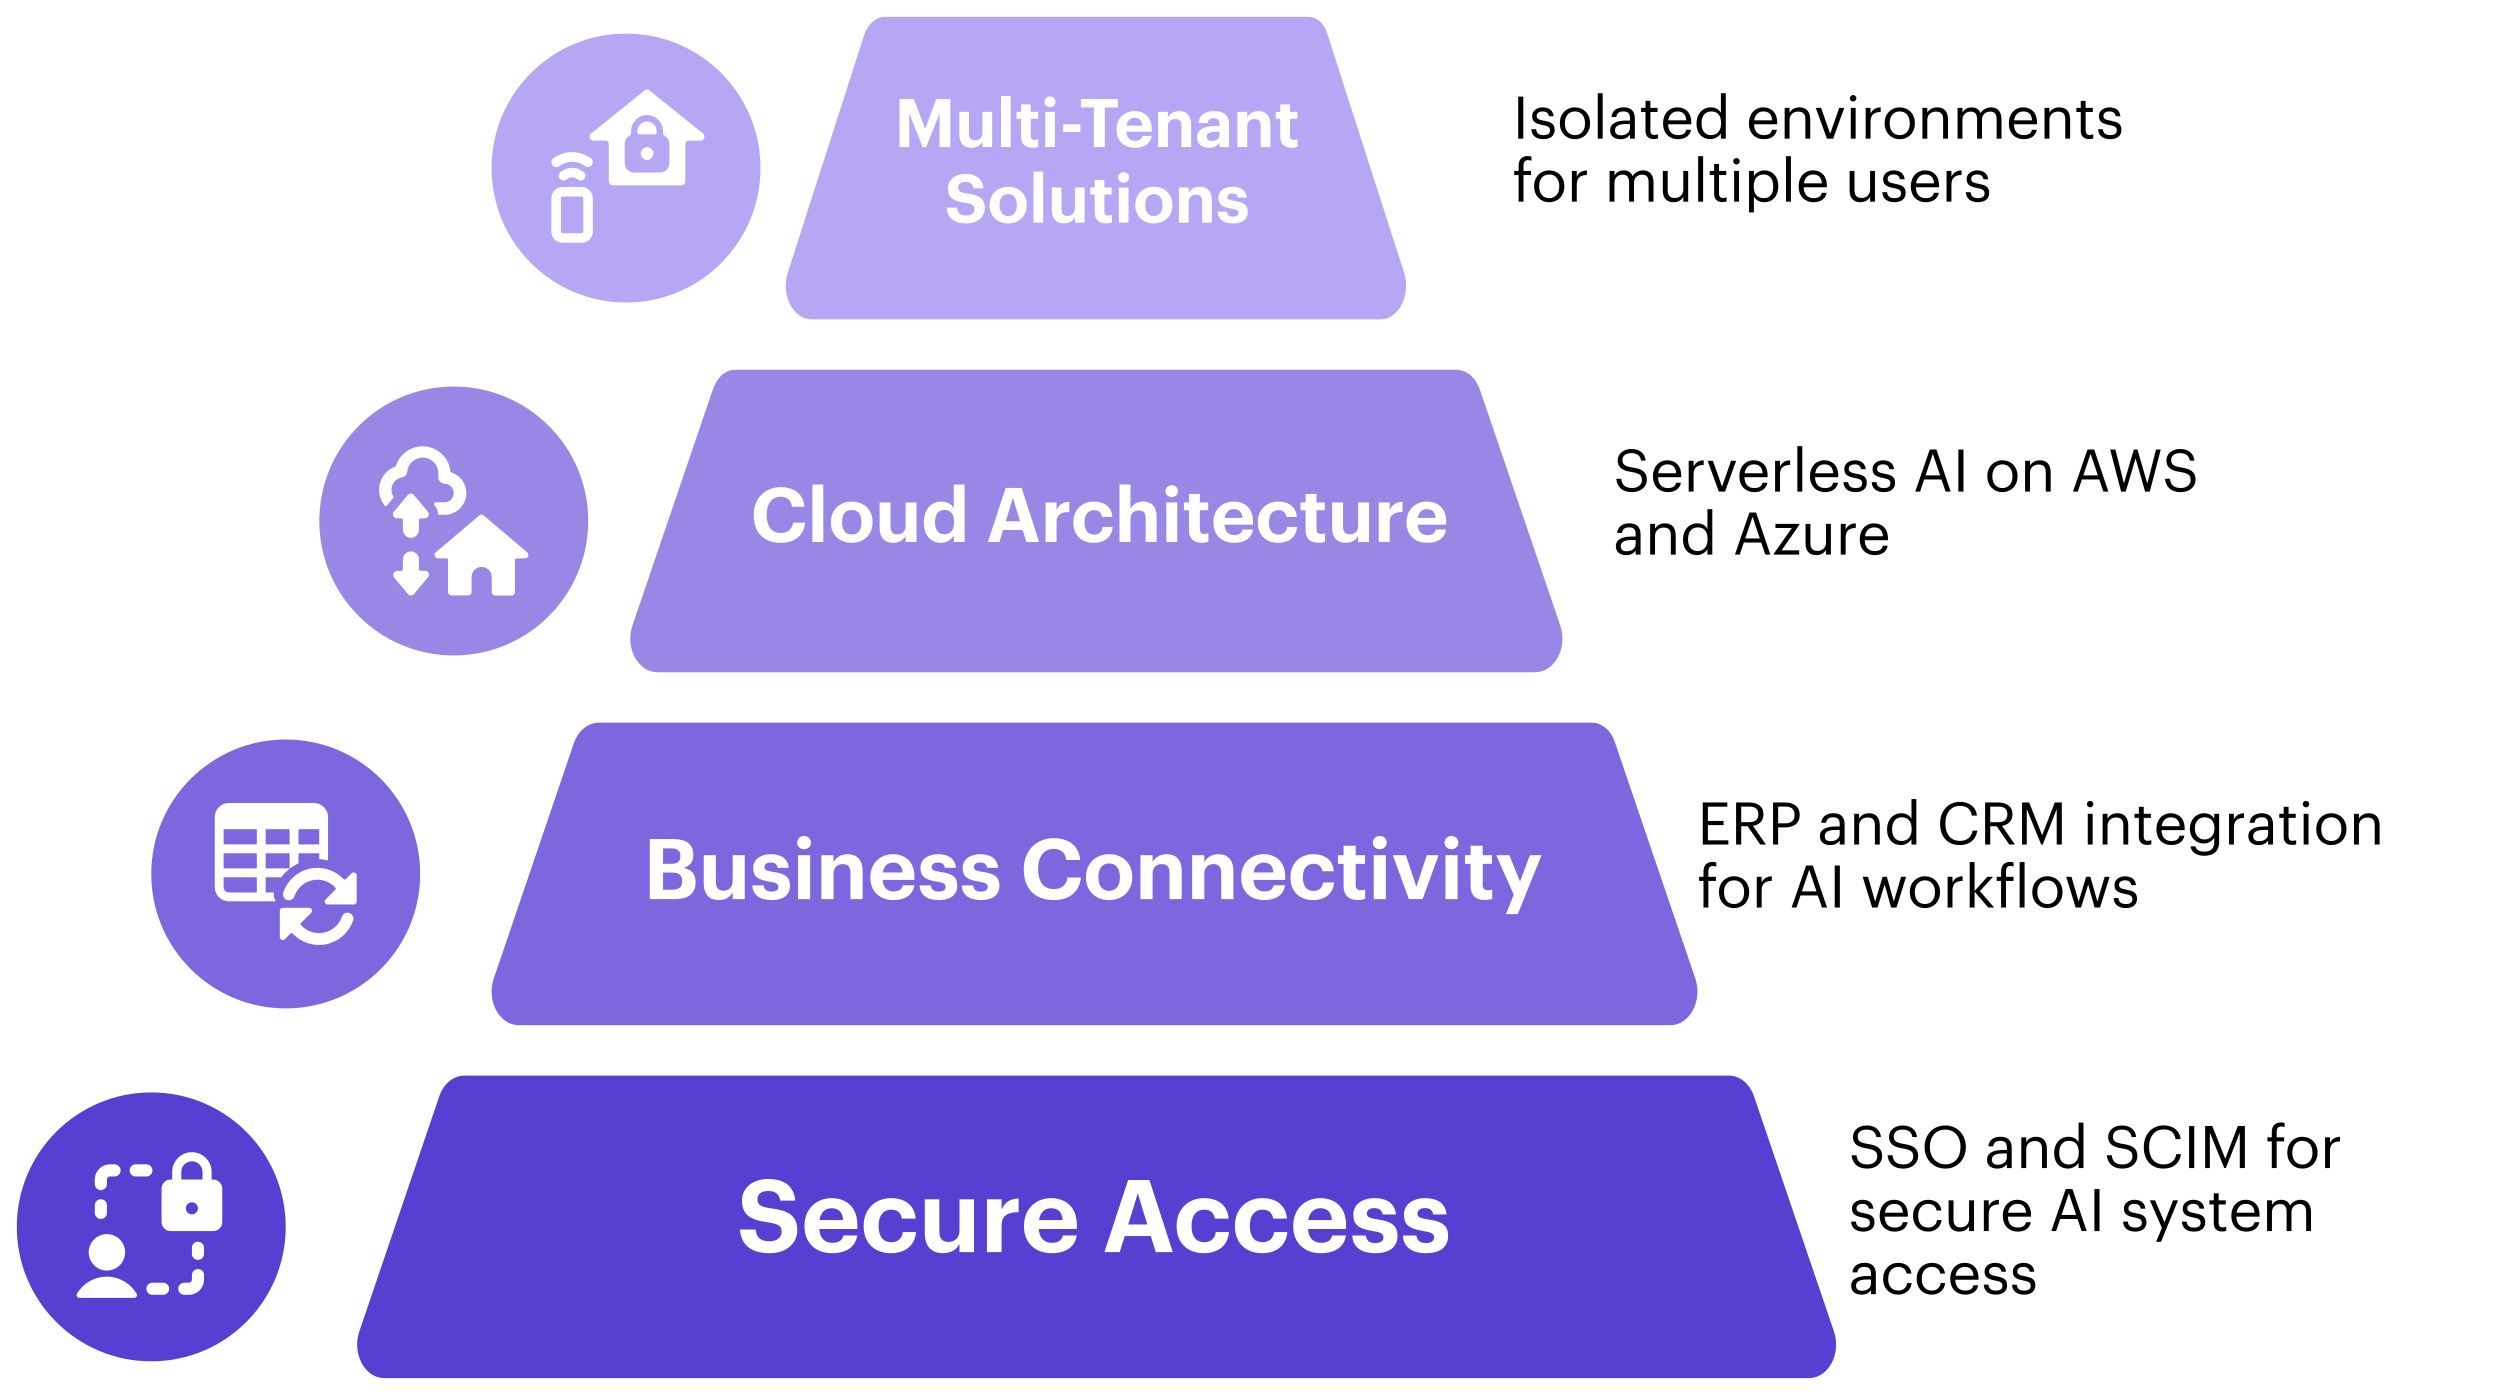 <svg width="595" height="332" viewBox="0 0 595 332" fill="none" xmlns="http://www.w3.org/2000/svg">
<g filter="url(#filter0_d_75_1185)">
<path fill-rule="evenodd" clip-rule="evenodd" d="M311.424 0V72H328.545C332.914 72 335.87 66.169 334.175 60.896L315.83 3.832C315.084 1.51 313.347 0 311.424 0ZM311.424 0V72H210.639V0H311.424ZM210.638 0V72H193.115C188.746 72 185.79 66.169 187.485 60.895L205.674 4.317C206.515 1.701 208.471 0 210.638 0Z" fill="#B6A6F4"/>
</g>
<path d="M214.091 35V23.56H217.515L220.187 30.68L222.827 23.56H226.187V35H223.611V26.968L220.443 35H219.595L216.411 26.968V35H214.091ZM231.167 35.176C229.535 35.176 228.319 34.216 228.319 32.024V26.632H230.623V31.704C230.623 32.84 231.087 33.384 232.079 33.384C233.055 33.384 233.823 32.776 233.823 31.544V26.632H236.127V35H233.823V33.688C233.391 34.536 232.543 35.176 231.167 35.176ZM238.244 35V22.84H240.548V35H238.244ZM245.72 35.16C243.96 35.16 243.016 34.264 243.016 32.52V28.28H241.944V26.632H243.016V24.824H245.32V26.632H247.08V28.28H245.32V32.312C245.32 32.984 245.656 33.304 246.248 33.304C246.6 33.304 246.856 33.256 247.128 33.144V34.936C246.808 35.048 246.344 35.16 245.72 35.16ZM248.759 35V26.632H251.063V35H248.759ZM249.895 25.496C249.159 25.496 248.583 24.952 248.583 24.232C248.583 23.512 249.159 22.968 249.895 22.968C250.647 22.968 251.223 23.512 251.223 24.232C251.223 24.952 250.647 25.496 249.895 25.496ZM253.035 31.416V29.576H257.131V31.416H253.035ZM260.346 35V25.576H257.258V23.56H266.042V25.576H262.954V35H260.346ZM270.098 35.176C267.57 35.176 265.73 33.592 265.73 30.92V30.792C265.73 28.152 267.602 26.44 270.034 26.44C272.194 26.44 274.114 27.704 274.114 30.696V31.336H268.082C268.146 32.728 268.898 33.528 270.162 33.528C271.234 33.528 271.762 33.064 271.906 32.36H274.098C273.826 34.168 272.386 35.176 270.098 35.176ZM268.114 29.912H271.858C271.778 28.648 271.138 28.04 270.034 28.04C268.994 28.04 268.29 28.728 268.114 29.912ZM275.633 35V26.632H277.953V27.96C278.369 27.128 279.281 26.44 280.673 26.44C282.321 26.44 283.489 27.432 283.489 29.672V35H281.169V30.008C281.169 28.872 280.721 28.328 279.697 28.328C278.705 28.328 277.953 28.936 277.953 30.168V35H275.633ZM287.733 35.176C286.213 35.176 284.933 34.44 284.933 32.68C284.933 30.728 286.725 29.992 289.285 29.992H290.229V29.656C290.229 28.664 289.925 28.12 288.869 28.12C287.957 28.12 287.541 28.584 287.445 29.304H285.253C285.397 27.32 286.965 26.44 289.013 26.44C291.061 26.44 292.517 27.272 292.517 29.544V35H290.261V33.992C289.781 34.664 289.045 35.176 287.733 35.176ZM288.421 33.56C289.445 33.56 290.229 33 290.229 32.072V31.368H289.333C287.989 31.368 287.205 31.656 287.205 32.552C287.205 33.16 287.573 33.56 288.421 33.56ZM294.508 35V26.632H296.828V27.96C297.244 27.128 298.156 26.44 299.548 26.44C301.196 26.44 302.364 27.432 302.364 29.672V35H300.044V30.008C300.044 28.872 299.596 28.328 298.572 28.328C297.58 28.328 296.828 28.936 296.828 30.168V35H294.508ZM307.408 35.16C305.648 35.16 304.704 34.264 304.704 32.52V28.28H303.632V26.632H304.704V24.824H307.008V26.632H308.768V28.28H307.008V32.312C307.008 32.984 307.344 33.304 307.936 33.304C308.288 33.304 308.544 33.256 308.816 33.144V34.936C308.496 35.048 308.032 35.16 307.408 35.16ZM230.02 53.176C226.884 53.176 225.444 51.704 225.3 49.416H227.78C227.892 50.44 228.324 51.288 230.02 51.288C231.156 51.288 231.908 50.664 231.908 49.768C231.908 48.856 231.428 48.536 229.748 48.28C226.82 47.896 225.62 47.016 225.62 44.808C225.62 42.856 227.252 41.4 229.78 41.4C232.356 41.4 233.86 42.552 234.068 44.824H231.684C231.524 43.784 230.916 43.304 229.78 43.304C228.644 43.304 228.068 43.832 228.068 44.6C228.068 45.416 228.436 45.8 230.196 46.056C232.964 46.408 234.388 47.16 234.388 49.528C234.388 51.56 232.724 53.176 230.02 53.176ZM239.951 51.416C241.247 51.416 241.999 50.456 241.999 48.872V48.76C241.999 47.16 241.247 46.2 239.951 46.2C238.671 46.2 237.903 47.128 237.903 48.728V48.856C237.903 50.456 238.639 51.416 239.951 51.416ZM239.935 53.176C237.439 53.176 235.535 51.512 235.535 48.904V48.776C235.535 46.152 237.439 44.44 239.951 44.44C242.463 44.44 244.351 46.12 244.351 48.728V48.856C244.351 51.496 242.447 53.176 239.935 53.176ZM245.97 53V40.84H248.274V53H245.97ZM253.175 53.176C251.543 53.176 250.327 52.216 250.327 50.024V44.632H252.631V49.704C252.631 50.84 253.095 51.384 254.087 51.384C255.063 51.384 255.831 50.776 255.831 49.544V44.632H258.135V53H255.831V51.688C255.399 52.536 254.551 53.176 253.175 53.176ZM263.243 53.16C261.483 53.16 260.539 52.264 260.539 50.52V46.28H259.467V44.632H260.539V42.824H262.843V44.632H264.603V46.28H262.843V50.312C262.843 50.984 263.179 51.304 263.771 51.304C264.123 51.304 264.379 51.256 264.651 51.144V52.936C264.331 53.048 263.867 53.16 263.243 53.16ZM266.283 53V44.632H268.587V53H266.283ZM267.419 43.496C266.683 43.496 266.107 42.952 266.107 42.232C266.107 41.512 266.683 40.968 267.419 40.968C268.171 40.968 268.747 41.512 268.747 42.232C268.747 42.952 268.171 43.496 267.419 43.496ZM274.623 51.416C275.919 51.416 276.671 50.456 276.671 48.872V48.76C276.671 47.16 275.919 46.2 274.623 46.2C273.343 46.2 272.575 47.128 272.575 48.728V48.856C272.575 50.456 273.311 51.416 274.623 51.416ZM274.607 53.176C272.111 53.176 270.207 51.512 270.207 48.904V48.776C270.207 46.152 272.111 44.44 274.623 44.44C277.135 44.44 279.023 46.12 279.023 48.728V48.856C279.023 51.496 277.119 53.176 274.607 53.176ZM280.578 53V44.632H282.898V45.96C283.314 45.128 284.226 44.44 285.618 44.44C287.266 44.44 288.434 45.432 288.434 47.672V53H286.114V48.008C286.114 46.872 285.666 46.328 284.642 46.328C283.65 46.328 282.898 46.936 282.898 48.168V53H280.578ZM293.462 53.176C291.206 53.176 289.894 52.184 289.814 50.376H291.974C292.07 51.128 292.438 51.56 293.446 51.56C294.342 51.56 294.758 51.224 294.758 50.648C294.758 50.072 294.262 49.832 293.062 49.656C290.838 49.32 289.974 48.68 289.974 47.048C289.974 45.304 291.574 44.44 293.286 44.44C295.142 44.44 296.534 45.112 296.742 47.032H294.614C294.486 46.344 294.102 46.024 293.302 46.024C292.55 46.024 292.118 46.376 292.118 46.888C292.118 47.416 292.518 47.624 293.734 47.8C295.83 48.104 296.982 48.632 296.982 50.424C296.982 52.232 295.67 53.176 293.462 53.176Z" fill="white"/>
<g filter="url(#filter1_d_75_1185)">
<path fill-rule="evenodd" clip-rule="evenodd" d="M117 36C117 53.673 131.327 68 149 68C166.673 68 181 53.673 181 36C181 18.327 166.673 4 149 4C131.327 4 117 18.327 117 36Z" fill="#B6A6F4"/>
<path fill-rule="evenodd" clip-rule="evenodd" d="M153.999 24.927C152.741 24.927 151.721 25.947 151.721 27.204V27.584C151.721 27.794 151.891 27.964 152.101 27.964H155.897C156.107 27.964 156.277 27.794 156.277 27.584V27.204C156.277 25.947 155.257 24.927 153.999 24.927ZM167.316 27.781L154.637 17.562C154.267 17.257 153.732 17.257 153.361 17.562L140.682 27.781C140.367 28.037 140.251 28.465 140.394 28.844C140.534 29.227 140.897 29.482 141.305 29.482H144.129C144.548 29.482 144.888 29.822 144.888 30.241V39.155C144.897 39.685 145.329 40.111 145.86 40.111H162.138C162.669 40.111 163.102 39.685 163.11 39.155V30.241C163.11 29.822 163.45 29.482 163.869 29.482H166.694C167.101 29.482 167.465 29.227 167.605 28.844C167.747 28.465 167.631 28.037 167.316 27.781ZM159.314 34.827C159.297 36.073 158.282 37.075 157.036 37.074H150.962C149.704 37.074 148.685 36.055 148.685 34.797V30.241C148.686 29.359 149.194 28.556 149.99 28.176C150.118 28.114 150.2 27.985 150.203 27.842V27.204C150.203 25.108 151.903 23.408 153.999 23.408C156.096 23.408 157.795 25.108 157.795 27.204V27.872C157.798 28.015 157.88 28.144 158.008 28.207C158.804 28.586 159.312 29.389 159.314 30.272V34.827ZM152.481 32.549C152.481 33.388 153.161 34.068 153.999 34.068C154.838 34.068 155.518 33.388 155.518 32.549C155.518 31.711 154.838 31.031 153.999 31.031C153.161 31.031 152.481 31.711 152.481 32.549ZM134.882 38.684C135.613 38.048 136.701 38.048 137.433 38.684C137.902 39.103 138.623 39.063 139.042 38.593C139.462 38.123 139.421 37.403 138.951 36.983C137.345 35.6 134.969 35.6 133.363 36.983C132.893 37.403 132.852 38.123 133.272 38.593C133.691 39.063 134.412 39.103 134.882 38.684ZM140.667 33.719C138.005 31.683 134.309 31.683 131.647 33.719C131.162 34.12 131.087 34.836 131.48 35.328C131.858 35.831 132.572 35.933 133.075 35.556C134.887 34.142 137.428 34.142 139.24 35.556C139.714 35.898 140.37 35.826 140.758 35.389C140.975 35.159 141.088 34.85 141.071 34.534C141.054 34.218 140.908 33.924 140.667 33.719ZM138.435 40.491H133.879C132.415 40.499 131.23 41.684 131.222 43.148V51.12C131.23 52.584 132.415 53.769 133.879 53.778H138.435C139.899 53.769 141.084 52.584 141.092 51.12V43.148C141.084 41.684 139.899 40.499 138.435 40.491ZM138.814 51.12C138.814 51.33 138.645 51.5 138.435 51.5H133.879C133.67 51.5 133.5 51.33 133.5 51.12V43.148C133.5 42.939 133.67 42.769 133.879 42.769H138.435C138.645 42.769 138.814 42.939 138.814 43.148V51.12Z" fill="white"/>
</g>
<path d="M361.33 33V22.99H362.548V33H361.33ZM367.327 33.126C365.577 33.126 364.527 32.244 364.457 30.746H365.591C365.675 31.614 366.137 32.16 367.313 32.16C368.419 32.16 368.909 31.782 368.909 30.998C368.909 30.228 368.335 29.976 367.201 29.766C365.297 29.416 364.653 28.884 364.653 27.61C364.653 26.252 365.983 25.552 367.131 25.552C368.447 25.552 369.581 26.084 369.777 27.666H368.657C368.489 26.868 368.041 26.518 367.117 26.518C366.277 26.518 365.731 26.938 365.731 27.568C365.731 28.226 366.095 28.492 367.439 28.73C368.951 29.01 370.015 29.346 370.015 30.9C370.015 32.23 369.105 33.126 367.327 33.126ZM374.837 32.16C376.307 32.16 377.231 31.054 377.231 29.402V29.304C377.231 27.61 376.293 26.518 374.837 26.518C373.367 26.518 372.443 27.61 372.443 29.29V29.402C372.443 31.068 373.353 32.16 374.837 32.16ZM374.823 33.126C372.737 33.126 371.239 31.544 371.239 29.402V29.29C371.239 27.092 372.765 25.552 374.837 25.552C376.909 25.552 378.435 27.078 378.435 29.276V29.388C378.435 31.6 376.909 33.126 374.823 33.126ZM380.263 33V22.178H381.439V33H380.263ZM385.651 33.126C384.293 33.126 383.215 32.468 383.215 30.97C383.215 29.276 385.007 28.702 386.883 28.702H387.933V28.17C387.933 27.008 387.485 26.518 386.365 26.518C385.357 26.518 384.797 26.938 384.685 27.834H383.523C383.677 26.168 385.007 25.552 386.421 25.552C387.821 25.552 389.095 26.126 389.095 28.17V33H387.933V32.076C387.387 32.762 386.729 33.126 385.651 33.126ZM385.763 32.202C386.995 32.202 387.933 31.572 387.933 30.438V29.528H386.925C385.455 29.528 384.377 29.892 384.377 30.97C384.377 31.726 384.741 32.202 385.763 32.202ZM393.603 33.098C392.273 33.098 391.629 32.314 391.629 31.166V26.658H390.579V25.678H391.629V24.012H392.791V25.678H394.499V26.658H392.791V31.054C392.791 31.768 393.113 32.118 393.701 32.118C394.065 32.118 394.345 32.062 394.597 31.964V32.944C394.359 33.028 394.079 33.098 393.603 33.098ZM399.35 33.126C397.278 33.126 395.808 31.67 395.808 29.416V29.304C395.808 27.092 397.222 25.552 399.238 25.552C400.932 25.552 402.528 26.574 402.528 29.192V29.57H397.012C397.068 31.236 397.866 32.16 399.364 32.16C400.498 32.16 401.156 31.74 401.31 30.886H402.472C402.22 32.356 401.002 33.126 399.35 33.126ZM397.054 28.632H401.338C401.226 27.12 400.442 26.518 399.238 26.518C398.048 26.518 397.25 27.33 397.054 28.632ZM407.069 33.126C405.151 33.126 403.765 31.768 403.765 29.486V29.374C403.765 27.134 405.165 25.552 407.181 25.552C408.399 25.552 409.155 26.14 409.575 26.854V22.178H410.737V33H409.575V31.74C409.155 32.454 408.133 33.126 407.069 33.126ZM407.195 32.16C408.553 32.16 409.617 31.264 409.617 29.388V29.276C409.617 27.4 408.721 26.518 407.293 26.518C405.837 26.518 404.969 27.54 404.969 29.318V29.43C404.969 31.278 405.963 32.16 407.195 32.16ZM419.789 33.126C417.717 33.126 416.247 31.67 416.247 29.416V29.304C416.247 27.092 417.661 25.552 419.677 25.552C421.371 25.552 422.967 26.574 422.967 29.192V29.57H417.451C417.507 31.236 418.305 32.16 419.803 32.16C420.937 32.16 421.595 31.74 421.749 30.886H422.911C422.659 32.356 421.441 33.126 419.789 33.126ZM417.493 28.632H421.777C421.665 27.12 420.881 26.518 419.677 26.518C418.487 26.518 417.689 27.33 417.493 28.632ZM424.75 33V25.678H425.912V26.84C426.248 26.154 427.06 25.552 428.264 25.552C429.776 25.552 430.84 26.378 430.84 28.506V33H429.678V28.422C429.678 27.134 429.132 26.56 427.956 26.56C426.878 26.56 425.912 27.246 425.912 28.562V33H424.75ZM434.815 33L432.155 25.678H433.415L435.585 31.824L437.727 25.678H438.931L436.299 33H434.815ZM440.487 33V25.678H441.649V33H440.487ZM441.047 24.152C440.627 24.152 440.277 23.802 440.277 23.382C440.277 22.962 440.627 22.612 441.047 22.612C441.467 22.612 441.817 22.962 441.817 23.382C441.817 23.802 441.467 24.152 441.047 24.152ZM444.028 33V25.678H445.19V26.994C445.652 26.168 446.282 25.594 447.598 25.552V26.644C446.128 26.714 445.19 27.176 445.19 28.982V33H444.028ZM452.138 32.16C453.608 32.16 454.532 31.054 454.532 29.402V29.304C454.532 27.61 453.594 26.518 452.138 26.518C450.668 26.518 449.744 27.61 449.744 29.29V29.402C449.744 31.068 450.654 32.16 452.138 32.16ZM452.124 33.126C450.038 33.126 448.54 31.544 448.54 29.402V29.29C448.54 27.092 450.066 25.552 452.138 25.552C454.21 25.552 455.736 27.078 455.736 29.276V29.388C455.736 31.6 454.21 33.126 452.124 33.126ZM457.535 33V25.678H458.697V26.84C459.033 26.154 459.845 25.552 461.049 25.552C462.561 25.552 463.625 26.378 463.625 28.506V33H462.463V28.422C462.463 27.134 461.917 26.56 460.741 26.56C459.663 26.56 458.697 27.246 458.697 28.562V33H457.535ZM465.903 33V25.678H467.065V26.798C467.401 26.112 468.199 25.552 469.249 25.552C470.187 25.552 471.013 25.944 471.391 26.924C471.895 25.972 472.987 25.552 473.897 25.552C475.213 25.552 476.361 26.336 476.361 28.464V33H475.199V28.38C475.199 27.092 474.653 26.56 473.645 26.56C472.693 26.56 471.713 27.204 471.713 28.52V33H470.551V28.38C470.551 27.092 470.005 26.56 468.997 26.56C468.045 26.56 467.065 27.204 467.065 28.52V33H465.903ZM481.641 33.126C479.569 33.126 478.099 31.67 478.099 29.416V29.304C478.099 27.092 479.513 25.552 481.529 25.552C483.223 25.552 484.819 26.574 484.819 29.192V29.57H479.303C479.359 31.236 480.157 32.16 481.655 32.16C482.789 32.16 483.447 31.74 483.601 30.886H484.763C484.511 32.356 483.293 33.126 481.641 33.126ZM479.345 28.632H483.629C483.517 27.12 482.733 26.518 481.529 26.518C480.339 26.518 479.541 27.33 479.345 28.632ZM486.602 33V25.678H487.764V26.84C488.1 26.154 488.912 25.552 490.116 25.552C491.628 25.552 492.692 26.378 492.692 28.506V33H491.53V28.422C491.53 27.134 490.984 26.56 489.808 26.56C488.73 26.56 487.764 27.246 487.764 28.562V33H486.602ZM497.195 33.098C495.865 33.098 495.221 32.314 495.221 31.166V26.658H494.171V25.678H495.221V24.012H496.383V25.678H498.091V26.658H496.383V31.054C496.383 31.768 496.705 32.118 497.293 32.118C497.657 32.118 497.937 32.062 498.189 31.964V32.944C497.951 33.028 497.671 33.098 497.195 33.098ZM502.214 33.126C500.464 33.126 499.414 32.244 499.344 30.746H500.478C500.562 31.614 501.024 32.16 502.2 32.16C503.306 32.16 503.796 31.782 503.796 30.998C503.796 30.228 503.222 29.976 502.088 29.766C500.184 29.416 499.54 28.884 499.54 27.61C499.54 26.252 500.87 25.552 502.018 25.552C503.334 25.552 504.468 26.084 504.664 27.666H503.544C503.376 26.868 502.928 26.518 502.004 26.518C501.164 26.518 500.618 26.938 500.618 27.568C500.618 28.226 500.982 28.492 502.326 28.73C503.838 29.01 504.902 29.346 504.902 30.9C504.902 32.23 503.992 33.126 502.214 33.126ZM361.428 48V41.658H360.378V40.678H361.428V39.488C361.428 38.004 362.156 37.136 363.612 37.136C363.99 37.136 364.186 37.178 364.48 37.276V38.256C364.27 38.172 363.976 38.102 363.654 38.102C362.898 38.102 362.59 38.62 362.59 39.362V40.678H364.382V41.658H362.59V48H361.428ZM368.712 47.16C370.182 47.16 371.106 46.054 371.106 44.402V44.304C371.106 42.61 370.168 41.518 368.712 41.518C367.242 41.518 366.318 42.61 366.318 44.29V44.402C366.318 46.068 367.228 47.16 368.712 47.16ZM368.698 48.126C366.612 48.126 365.114 46.544 365.114 44.402V44.29C365.114 42.092 366.64 40.552 368.712 40.552C370.784 40.552 372.31 42.078 372.31 44.276V44.388C372.31 46.6 370.784 48.126 368.698 48.126ZM374.11 48V40.678H375.272V41.994C375.734 41.168 376.364 40.594 377.68 40.552V41.644C376.21 41.714 375.272 42.176 375.272 43.982V48H374.11ZM383.078 48V40.678H384.24V41.798C384.576 41.112 385.374 40.552 386.424 40.552C387.362 40.552 388.188 40.944 388.566 41.924C389.07 40.972 390.162 40.552 391.072 40.552C392.388 40.552 393.536 41.336 393.536 43.464V48H392.374V43.38C392.374 42.092 391.828 41.56 390.82 41.56C389.868 41.56 388.888 42.204 388.888 43.52V48H387.726V43.38C387.726 42.092 387.18 41.56 386.172 41.56C385.22 41.56 384.24 42.204 384.24 43.52V48H383.078ZM398.299 48.126C396.843 48.126 395.751 47.328 395.751 45.312V40.678H396.913V45.256C396.913 46.544 397.459 47.118 398.607 47.118C399.643 47.118 400.623 46.432 400.623 45.116V40.678H401.785V48H400.623V46.838C400.287 47.524 399.475 48.126 398.299 48.126ZM404.161 48V37.178H405.337V48H404.161ZM409.941 48.098C408.611 48.098 407.967 47.314 407.967 46.166V41.658H406.917V40.678H407.967V39.012H409.129V40.678H410.837V41.658H409.129V46.054C409.129 46.768 409.451 47.118 410.039 47.118C410.403 47.118 410.683 47.062 410.935 46.964V47.944C410.697 48.028 410.417 48.098 409.941 48.098ZM412.72 48V40.678H413.882V48H412.72ZM413.28 39.152C412.86 39.152 412.51 38.802 412.51 38.382C412.51 37.962 412.86 37.612 413.28 37.612C413.7 37.612 414.05 37.962 414.05 38.382C414.05 38.802 413.7 39.152 413.28 39.152ZM416.26 50.548V40.678H417.422V41.91C417.842 41.196 418.836 40.552 419.9 40.552C421.818 40.552 423.232 41.952 423.232 44.234V44.346C423.232 46.586 421.916 48.126 419.9 48.126C418.696 48.126 417.842 47.524 417.422 46.796V50.548H416.26ZM419.788 47.16C421.244 47.16 422.028 46.18 422.028 44.402V44.29C422.028 42.442 421.006 41.518 419.774 41.518C418.416 41.518 417.38 42.414 417.38 44.29V44.402C417.38 46.278 418.36 47.16 419.788 47.16ZM425.065 48V37.178H426.241V48H425.065ZM431.615 48.126C429.543 48.126 428.073 46.67 428.073 44.416V44.304C428.073 42.092 429.487 40.552 431.503 40.552C433.197 40.552 434.793 41.574 434.793 44.192V44.57H429.277C429.333 46.236 430.131 47.16 431.629 47.16C432.763 47.16 433.421 46.74 433.575 45.886H434.737C434.485 47.356 433.267 48.126 431.615 48.126ZM429.319 43.632H433.603C433.491 42.12 432.707 41.518 431.503 41.518C430.313 41.518 429.515 42.33 429.319 43.632ZM442.759 48.126C441.303 48.126 440.211 47.328 440.211 45.312V40.678H441.373V45.256C441.373 46.544 441.919 47.118 443.067 47.118C444.103 47.118 445.083 46.432 445.083 45.116V40.678H446.245V48H445.083V46.838C444.747 47.524 443.935 48.126 442.759 48.126ZM450.862 48.126C449.112 48.126 448.062 47.244 447.992 45.746H449.126C449.21 46.614 449.672 47.16 450.848 47.16C451.954 47.16 452.444 46.782 452.444 45.998C452.444 45.228 451.87 44.976 450.736 44.766C448.832 44.416 448.188 43.884 448.188 42.61C448.188 41.252 449.518 40.552 450.666 40.552C451.982 40.552 453.116 41.084 453.312 42.666H452.192C452.024 41.868 451.576 41.518 450.652 41.518C449.812 41.518 449.266 41.938 449.266 42.568C449.266 43.226 449.63 43.492 450.974 43.73C452.486 44.01 453.55 44.346 453.55 45.9C453.55 47.23 452.64 48.126 450.862 48.126ZM458.317 48.126C456.245 48.126 454.775 46.67 454.775 44.416V44.304C454.775 42.092 456.189 40.552 458.205 40.552C459.899 40.552 461.495 41.574 461.495 44.192V44.57H455.979C456.035 46.236 456.833 47.16 458.331 47.16C459.465 47.16 460.123 46.74 460.277 45.886H461.439C461.187 47.356 459.969 48.126 458.317 48.126ZM456.021 43.632H460.305C460.193 42.12 459.409 41.518 458.205 41.518C457.015 41.518 456.217 42.33 456.021 43.632ZM463.278 48V40.678H464.44V41.994C464.902 41.168 465.532 40.594 466.848 40.552V41.644C465.378 41.714 464.44 42.176 464.44 43.982V48H463.278ZM470.741 48.126C468.991 48.126 467.941 47.244 467.871 45.746H469.005C469.089 46.614 469.551 47.16 470.727 47.16C471.833 47.16 472.323 46.782 472.323 45.998C472.323 45.228 471.749 44.976 470.615 44.766C468.711 44.416 468.067 43.884 468.067 42.61C468.067 41.252 469.397 40.552 470.545 40.552C471.861 40.552 472.995 41.084 473.191 42.666H472.071C471.903 41.868 471.455 41.518 470.531 41.518C469.691 41.518 469.145 41.938 469.145 42.568C469.145 43.226 469.509 43.492 470.853 43.73C472.365 44.01 473.429 44.346 473.429 45.9C473.429 47.23 472.519 48.126 470.741 48.126Z" fill="black"/>
<g filter="url(#filter2_d_75_1185)">
<path fill-rule="evenodd" clip-rule="evenodd" d="M169.59 88.895L150.514 144.896C148.718 150.169 151.85 156 156.479 156H175.047V84C172.443 84 170.601 85.929 169.59 88.895ZM346.562 84H175.048V156H346.562V84ZM352.276 88.895L371.352 144.896C373.148 150.169 370.016 156 365.387 156H346.562V84C349.166 84 351.265 85.929 352.276 88.895Z" fill="#9986E5"/>
</g>
<path d="M185.847 129.198C181.635 129.198 179.385 126.606 179.385 122.646V122.502C179.385 118.596 182.121 115.932 185.775 115.932C188.871 115.932 191.175 117.444 191.481 120.612H188.493C188.277 119.064 187.413 118.236 185.793 118.236C183.759 118.236 182.463 119.82 182.463 122.484V122.628C182.463 125.292 183.687 126.84 185.811 126.84C187.413 126.84 188.529 126.03 188.763 124.374H191.625C191.301 127.56 189.015 129.198 185.847 129.198ZM193.354 129V115.32H195.946V129H193.354ZM202.719 127.218C204.177 127.218 205.023 126.138 205.023 124.356V124.23C205.023 122.43 204.177 121.35 202.719 121.35C201.279 121.35 200.415 122.394 200.415 124.194V124.338C200.415 126.138 201.243 127.218 202.719 127.218ZM202.701 129.198C199.893 129.198 197.751 127.326 197.751 124.392V124.248C197.751 121.296 199.893 119.37 202.719 119.37C205.545 119.37 207.669 121.26 207.669 124.194V124.338C207.669 127.308 205.527 129.198 202.701 129.198ZM212.551 129.198C210.715 129.198 209.347 128.118 209.347 125.652V119.586H211.939V125.292C211.939 126.57 212.461 127.182 213.577 127.182C214.675 127.182 215.539 126.498 215.539 125.112V119.586H218.131V129H215.539V127.524C215.053 128.478 214.099 129.198 212.551 129.198ZM223.968 129.198C221.682 129.198 219.882 127.56 219.882 124.428V124.284C219.882 121.188 221.664 119.37 224.022 119.37C225.534 119.37 226.47 120.036 226.992 120.99V115.32H229.584V129H226.992V127.434C226.506 128.388 225.354 129.198 223.968 129.198ZM224.742 127.164C226.11 127.164 227.064 126.246 227.064 124.338V124.194C227.064 122.322 226.236 121.368 224.814 121.368C223.356 121.368 222.546 122.358 222.546 124.23V124.374C222.546 126.246 223.446 127.164 224.742 127.164ZM235.117 129L239.347 116.13H243.145L247.321 129H244.279L243.397 126.138H238.735L237.853 129H235.117ZM241.075 118.506L239.365 124.068H242.767L241.075 118.506ZM248.846 129V119.586H251.456V121.386C252.05 120.126 252.968 119.46 254.498 119.442V121.872C252.572 121.854 251.456 122.484 251.456 124.284V129H248.846ZM260.302 129.198C257.548 129.198 255.46 127.488 255.46 124.41V124.266C255.46 121.224 257.638 119.37 260.32 119.37C262.498 119.37 264.514 120.324 264.748 123.024H262.282C262.102 121.926 261.436 121.422 260.374 121.422C259.024 121.422 258.124 122.43 258.124 124.23V124.374C258.124 126.264 258.97 127.236 260.428 127.236C261.472 127.236 262.318 126.624 262.444 125.418H264.802C264.658 127.65 263.038 129.198 260.302 129.198ZM266.442 129V115.32H269.052V121.08C269.52 120.144 270.546 119.37 272.112 119.37C273.966 119.37 275.28 120.486 275.28 123.006V129H272.67V123.384C272.67 122.106 272.166 121.494 271.014 121.494C269.898 121.494 269.052 122.178 269.052 123.564V129H266.442ZM277.588 129V119.586H280.18V129H277.588ZM278.866 118.308C278.038 118.308 277.39 117.696 277.39 116.886C277.39 116.076 278.038 115.464 278.866 115.464C279.712 115.464 280.36 116.076 280.36 116.886C280.36 117.696 279.712 118.308 278.866 118.308ZM286.017 129.18C284.037 129.18 282.975 128.172 282.975 126.21V121.44H281.769V119.586H282.975V117.552H285.567V119.586H287.547V121.44H285.567V125.976C285.567 126.732 285.945 127.092 286.611 127.092C287.007 127.092 287.295 127.038 287.601 126.912V128.928C287.241 129.054 286.719 129.18 286.017 129.18ZM293.702 129.198C290.858 129.198 288.788 127.416 288.788 124.41V124.266C288.788 121.296 290.894 119.37 293.63 119.37C296.06 119.37 298.22 120.792 298.22 124.158V124.878H291.434C291.506 126.444 292.352 127.344 293.774 127.344C294.98 127.344 295.574 126.822 295.736 126.03H298.202C297.896 128.064 296.276 129.198 293.702 129.198ZM291.47 123.276H295.682C295.592 121.854 294.872 121.17 293.63 121.17C292.46 121.17 291.668 121.944 291.47 123.276ZM304.194 129.198C301.44 129.198 299.352 127.488 299.352 124.41V124.266C299.352 121.224 301.53 119.37 304.212 119.37C306.39 119.37 308.406 120.324 308.64 123.024H306.174C305.994 121.926 305.328 121.422 304.266 121.422C302.916 121.422 302.016 122.43 302.016 124.23V124.374C302.016 126.264 302.862 127.236 304.32 127.236C305.364 127.236 306.21 126.624 306.336 125.418H308.694C308.55 127.65 306.93 129.198 304.194 129.198ZM313.773 129.18C311.793 129.18 310.731 128.172 310.731 126.21V121.44H309.525V119.586H310.731V117.552H313.323V119.586H315.303V121.44H313.323V125.976C313.323 126.732 313.701 127.092 314.367 127.092C314.763 127.092 315.051 127.038 315.357 126.912V128.928C314.997 129.054 314.475 129.18 313.773 129.18ZM320.252 129.198C318.416 129.198 317.048 128.118 317.048 125.652V119.586H319.64V125.292C319.64 126.57 320.162 127.182 321.278 127.182C322.376 127.182 323.24 126.498 323.24 125.112V119.586H325.832V129H323.24V127.524C322.754 128.478 321.8 129.198 320.252 129.198ZM328.141 129V119.586H330.751V121.386C331.345 120.126 332.263 119.46 333.793 119.442V121.872C331.867 121.854 330.751 122.484 330.751 124.284V129H328.141ZM339.669 129.198C336.825 129.198 334.755 127.416 334.755 124.41V124.266C334.755 121.296 336.861 119.37 339.597 119.37C342.027 119.37 344.187 120.792 344.187 124.158V124.878H337.401C337.473 126.444 338.319 127.344 339.741 127.344C340.947 127.344 341.541 126.822 341.703 126.03H344.169C343.863 128.064 342.243 129.198 339.669 129.198ZM337.437 123.276H341.649C341.559 121.854 340.839 121.17 339.597 121.17C338.427 121.17 337.635 121.944 337.437 123.276Z" fill="white"/>
<g filter="url(#filter3_d_75_1185)">
<path fill-rule="evenodd" clip-rule="evenodd" d="M76 120C76 137.673 90.327 152 108 152C125.673 152 140 137.673 140 120C140 102.327 125.673 88 108 88C90.327 88 76 102.327 76 120Z" fill="#9986E5"/>
<path fill-rule="evenodd" clip-rule="evenodd" d="M124.959 128.886C125.298 128.886 125.601 128.673 125.714 128.353C125.826 128.036 125.732 127.683 125.477 127.464L115.11 118.667C114.811 118.412 114.372 118.412 114.073 118.667L103.706 127.464C103.452 127.684 103.364 128.039 103.483 128.353C103.591 128.67 103.889 128.885 104.224 128.886L106.223 128.886C106.447 128.886 106.63 129.062 106.638 129.286V136.883C106.638 137.328 106.994 137.69 107.438 137.698H111.437C111.881 137.69 112.236 137.328 112.236 136.883L112.236 133.329C112.237 132.004 113.311 130.93 114.636 130.93C115.961 130.93 117.035 132.004 117.035 133.329V136.928C117.035 137.372 117.391 137.734 117.835 137.743L121.76 137.743C122.204 137.734 122.559 137.372 122.559 136.928L122.559 129.33C122.559 129.109 122.738 128.93 122.959 128.93L124.959 128.886ZM98.522 113.809C98.336 113.593 98.066 113.469 97.781 113.469C97.497 113.469 97.227 113.593 97.041 113.809L93.738 117.793C93.491 118.076 93.435 118.479 93.596 118.819C93.756 119.16 94.103 119.373 94.479 119.363H95.427C95.688 119.363 95.9 119.575 95.9 119.837V122.103C95.9 123.15 96.749 123.998 97.796 123.998C98.843 123.998 99.692 123.15 99.692 122.103V119.837C99.692 119.575 99.904 119.363 100.166 119.363H101.114C101.481 119.359 101.814 119.146 101.973 118.815C102.123 118.476 102.071 118.082 101.839 117.793L98.522 113.809ZM101.114 131.848H100.166C99.904 131.848 99.692 131.636 99.692 131.374V129.138C99.692 128.091 98.843 127.242 97.796 127.242C96.749 127.242 95.9 128.091 95.9 129.138V131.418C95.9 131.68 95.688 131.892 95.427 131.892L94.479 131.892C94.135 131.908 93.827 132.108 93.673 132.415C93.52 132.723 93.544 133.089 93.738 133.373L97.07 137.357C97.25 137.583 97.523 137.714 97.811 137.714C98.099 137.714 98.372 137.583 98.552 137.357L101.869 133.373C102.101 133.09 102.153 132.7 102.002 132.366C101.834 132.034 101.486 131.831 101.114 131.848ZM107.453 108.447C107.321 108.401 107.225 108.288 107.201 108.151C106.854 105.033 104.38 102.579 101.259 102.258C98.138 101.937 95.216 103.836 94.242 106.818C94.21 106.928 94.127 107.017 94.019 107.055C92.238 107.741 90.896 109.242 90.414 111.09C89.932 112.937 90.37 114.903 91.591 116.371C91.645 116.438 91.727 116.476 91.813 116.475C91.899 116.478 91.982 116.439 92.035 116.371L93.605 114.49C93.681 114.389 93.681 114.25 93.605 114.149C93.311 113.685 93.162 113.144 93.175 112.594C93.157 111.122 94.224 109.86 95.678 109.632C96.32 109.528 96.818 109.017 96.907 108.373C97.043 106.329 98.81 104.781 100.854 104.916C102.899 105.051 104.447 106.817 104.313 108.862C104.327 109.039 104.327 109.218 104.313 109.395C104.261 109.828 104.402 110.261 104.698 110.58C104.969 110.891 105.352 111.083 105.764 111.113C106.991 111.113 107.986 112.108 107.986 113.335C107.986 114.562 106.991 115.556 105.764 115.556H103.646C103.508 115.562 103.384 115.641 103.32 115.764C103.246 115.887 103.246 116.041 103.32 116.164L103.543 116.386C103.961 116.893 104.205 117.521 104.239 118.178C104.254 118.371 104.416 118.519 104.609 118.518H105.764C108.308 118.543 110.492 116.713 110.913 114.204C111.333 111.695 109.866 109.253 107.453 108.447Z" fill="white"/>
</g>
<path d="M388.494 117.126C385.82 117.126 384.854 115.656 384.672 113.948H385.848C386.002 115.138 386.478 116.146 388.494 116.146C389.782 116.146 390.776 115.39 390.776 114.256C390.776 113.122 390.258 112.646 388.354 112.338C386.254 112.016 385.008 111.358 385.008 109.58C385.008 108.04 386.338 106.864 388.228 106.864C390.23 106.864 391.476 107.844 391.672 109.622H390.58C390.342 108.362 389.614 107.844 388.228 107.844C386.856 107.844 386.142 108.53 386.142 109.468C386.142 110.448 386.506 110.952 388.55 111.26C390.776 111.61 391.952 112.282 391.952 114.172C391.952 115.852 390.482 117.126 388.494 117.126ZM396.949 117.126C394.877 117.126 393.407 115.67 393.407 113.416V113.304C393.407 111.092 394.821 109.552 396.837 109.552C398.531 109.552 400.127 110.574 400.127 113.192V113.57H394.611C394.667 115.236 395.465 116.16 396.963 116.16C398.097 116.16 398.755 115.74 398.909 114.886H400.071C399.819 116.356 398.601 117.126 396.949 117.126ZM394.653 112.632H398.937C398.825 111.12 398.041 110.518 396.837 110.518C395.647 110.518 394.849 111.33 394.653 112.632ZM401.91 117V109.678H403.072V110.994C403.534 110.168 404.164 109.594 405.48 109.552V110.644C404.01 110.714 403.072 111.176 403.072 112.982V117H401.91ZM409.076 117L406.416 109.678H407.676L409.846 115.824L411.988 109.678H413.192L410.56 117H409.076ZM417.512 117.126C415.44 117.126 413.97 115.67 413.97 113.416V113.304C413.97 111.092 415.384 109.552 417.4 109.552C419.094 109.552 420.69 110.574 420.69 113.192V113.57H415.174C415.23 115.236 416.028 116.16 417.526 116.16C418.66 116.16 419.318 115.74 419.472 114.886H420.634C420.382 116.356 419.164 117.126 417.512 117.126ZM415.216 112.632H419.5C419.388 111.12 418.604 110.518 417.4 110.518C416.21 110.518 415.412 111.33 415.216 112.632ZM422.473 117V109.678H423.635V110.994C424.097 110.168 424.727 109.594 426.043 109.552V110.644C424.573 110.714 423.635 111.176 423.635 112.982V117H422.473ZM427.765 117V106.178H428.941V117H427.765ZM434.315 117.126C432.243 117.126 430.773 115.67 430.773 113.416V113.304C430.773 111.092 432.187 109.552 434.203 109.552C435.897 109.552 437.493 110.574 437.493 113.192V113.57H431.977C432.033 115.236 432.831 116.16 434.329 116.16C435.463 116.16 436.121 115.74 436.275 114.886H437.437C437.185 116.356 435.967 117.126 434.315 117.126ZM432.019 112.632H436.303C436.191 111.12 435.407 110.518 434.203 110.518C433.013 110.518 432.215 111.33 432.019 112.632ZM441.612 117.126C439.862 117.126 438.812 116.244 438.742 114.746H439.876C439.96 115.614 440.422 116.16 441.598 116.16C442.704 116.16 443.194 115.782 443.194 114.998C443.194 114.228 442.62 113.976 441.486 113.766C439.582 113.416 438.938 112.884 438.938 111.61C438.938 110.252 440.268 109.552 441.416 109.552C442.732 109.552 443.866 110.084 444.062 111.666H442.942C442.774 110.868 442.326 110.518 441.402 110.518C440.562 110.518 440.016 110.938 440.016 111.568C440.016 112.226 440.38 112.492 441.724 112.73C443.236 113.01 444.3 113.346 444.3 114.9C444.3 116.23 443.39 117.126 441.612 117.126ZM448.339 117.126C446.589 117.126 445.539 116.244 445.469 114.746H446.603C446.687 115.614 447.149 116.16 448.325 116.16C449.431 116.16 449.921 115.782 449.921 114.998C449.921 114.228 449.347 113.976 448.213 113.766C446.309 113.416 445.665 112.884 445.665 111.61C445.665 110.252 446.995 109.552 448.143 109.552C449.459 109.552 450.593 110.084 450.789 111.666H449.669C449.501 110.868 449.053 110.518 448.129 110.518C447.289 110.518 446.743 110.938 446.743 111.568C446.743 112.226 447.107 112.492 448.451 112.73C449.963 113.01 451.027 113.346 451.027 114.9C451.027 116.23 450.117 117.126 448.339 117.126ZM455.83 117L459.274 106.99H460.87L464.258 117H463.054L462.074 114.116H457.944L456.978 117H455.83ZM460.016 107.998L458.28 113.15H461.752L460.016 107.998ZM466.09 117V106.99H467.308V117H466.09ZM476.576 116.16C478.046 116.16 478.97 115.054 478.97 113.402V113.304C478.97 111.61 478.032 110.518 476.576 110.518C475.106 110.518 474.182 111.61 474.182 113.29V113.402C474.182 115.068 475.092 116.16 476.576 116.16ZM476.562 117.126C474.476 117.126 472.978 115.544 472.978 113.402V113.29C472.978 111.092 474.504 109.552 476.576 109.552C478.648 109.552 480.174 111.078 480.174 113.276V113.388C480.174 115.6 478.648 117.126 476.562 117.126ZM481.973 117V109.678H483.135V110.84C483.471 110.154 484.283 109.552 485.487 109.552C486.999 109.552 488.063 110.378 488.063 112.506V117H486.901V112.422C486.901 111.134 486.355 110.56 485.179 110.56C484.101 110.56 483.135 111.246 483.135 112.562V117H481.973ZM493.373 117L496.817 106.99H498.413L501.801 117H500.597L499.617 114.116H495.487L494.521 117H493.373ZM497.559 107.998L495.823 113.15H499.295L497.559 107.998ZM504.822 117L502.218 106.99H503.464L505.494 115.068L507.846 106.99H508.714L511.066 115.096L513.124 106.99H514.258L511.654 117H510.534L508.266 109.09L505.928 117H504.822ZM519.088 117.126C516.414 117.126 515.448 115.656 515.266 113.948H516.442C516.596 115.138 517.072 116.146 519.088 116.146C520.376 116.146 521.37 115.39 521.37 114.256C521.37 113.122 520.852 112.646 518.948 112.338C516.848 112.016 515.602 111.358 515.602 109.58C515.602 108.04 516.932 106.864 518.822 106.864C520.824 106.864 522.07 107.844 522.266 109.622H521.174C520.936 108.362 520.208 107.844 518.822 107.844C517.45 107.844 516.736 108.53 516.736 109.468C516.736 110.448 517.1 110.952 519.144 111.26C521.37 111.61 522.546 112.282 522.546 114.172C522.546 115.852 521.076 117.126 519.088 117.126ZM387.01 132.126C385.652 132.126 384.574 131.468 384.574 129.97C384.574 128.276 386.366 127.702 388.242 127.702H389.292V127.17C389.292 126.008 388.844 125.518 387.724 125.518C386.716 125.518 386.156 125.938 386.044 126.834H384.882C385.036 125.168 386.366 124.552 387.78 124.552C389.18 124.552 390.454 125.126 390.454 127.17V132H389.292V131.076C388.746 131.762 388.088 132.126 387.01 132.126ZM387.122 131.202C388.354 131.202 389.292 130.572 389.292 129.438V128.528H388.284C386.814 128.528 385.736 128.892 385.736 129.97C385.736 130.726 386.1 131.202 387.122 131.202ZM392.737 132V124.678H393.899V125.84C394.235 125.154 395.047 124.552 396.251 124.552C397.763 124.552 398.827 125.378 398.827 127.506V132H397.665V127.422C397.665 126.134 397.119 125.56 395.943 125.56C394.865 125.56 393.899 126.246 393.899 127.562V132H392.737ZM403.862 132.126C401.944 132.126 400.558 130.768 400.558 128.486V128.374C400.558 126.134 401.958 124.552 403.974 124.552C405.192 124.552 405.948 125.14 406.368 125.854V121.178H407.53V132H406.368V130.74C405.948 131.454 404.926 132.126 403.862 132.126ZM403.988 131.16C405.346 131.16 406.41 130.264 406.41 128.388V128.276C406.41 126.4 405.514 125.518 404.086 125.518C402.63 125.518 401.762 126.54 401.762 128.318V128.43C401.762 130.278 402.756 131.16 403.988 131.16ZM412.914 132L416.358 121.99H417.954L421.342 132H420.138L419.158 129.116H415.028L414.062 132H412.914ZM417.1 122.998L415.364 128.15H418.836L417.1 122.998ZM422.138 132V131.832L426.464 125.658H422.558V124.678H428.256V124.888L424.028 130.978H428.2V132H422.138ZM432.265 132.126C430.809 132.126 429.717 131.328 429.717 129.312V124.678H430.879V129.256C430.879 130.544 431.425 131.118 432.573 131.118C433.609 131.118 434.589 130.432 434.589 129.116V124.678H435.751V132H434.589V130.838C434.253 131.524 433.441 132.126 432.265 132.126ZM438.1 132V124.678H439.262V125.994C439.724 125.168 440.354 124.594 441.67 124.552V125.644C440.2 125.714 439.262 126.176 439.262 127.982V132H438.1ZM446.154 132.126C444.082 132.126 442.612 130.67 442.612 128.416V128.304C442.612 126.092 444.026 124.552 446.042 124.552C447.736 124.552 449.332 125.574 449.332 128.192V128.57H443.816C443.872 130.236 444.67 131.16 446.168 131.16C447.302 131.16 447.96 130.74 448.114 129.886H449.276C449.024 131.356 447.806 132.126 446.154 132.126ZM443.858 127.632H448.142C448.03 126.12 447.246 125.518 446.042 125.518C444.852 125.518 444.054 126.33 443.858 127.632Z" fill="black"/>
<g filter="url(#filter4_d_75_1185)">
<path fill-rule="evenodd" clip-rule="evenodd" d="M378.848 168V240H397.527C402.151 240 405.281 234.169 403.486 228.896L384.281 172.463C383.361 169.758 381.22 168 378.848 168ZM378.848 168V240H142.833V168H378.848ZM142.832 168H142.531C139.93 168 137.581 169.929 136.572 172.896L117.514 228.896C115.719 234.169 118.849 240 123.473 240H142.832V168Z" fill="#7E66DE"/>
</g>
<path d="M154.651 214V199.7H160.271C163.391 199.7 165.011 200.98 165.011 203.42V203.5C165.011 205 164.291 206.1 162.691 206.56C164.551 206.94 165.551 208 165.551 209.92V210C165.551 212.62 163.831 214 160.531 214H154.651ZM157.811 211.76H160.031C161.631 211.76 162.351 211.04 162.351 209.74V209.66C162.351 208.34 161.631 207.66 159.871 207.66H157.811V211.76ZM157.811 205.58H159.751C161.311 205.58 161.931 205.02 161.931 203.74V203.66C161.931 202.46 161.251 201.92 159.731 201.92H157.811V205.58ZM171.055 214.22C169.015 214.22 167.495 213.02 167.495 210.28V203.54H170.375V209.88C170.375 211.3 170.955 211.98 172.195 211.98C173.415 211.98 174.375 211.22 174.375 209.68V203.54H177.255V214H174.375V212.36C173.835 213.42 172.775 214.22 171.055 214.22ZM183.621 214.22C180.801 214.22 179.161 212.98 179.061 210.72H181.761C181.881 211.66 182.341 212.2 183.601 212.2C184.721 212.2 185.241 211.78 185.241 211.06C185.241 210.34 184.621 210.04 183.121 209.82C180.341 209.4 179.261 208.6 179.261 206.56C179.261 204.38 181.261 203.3 183.401 203.3C185.721 203.3 187.461 204.14 187.721 206.54H185.061C184.901 205.68 184.421 205.28 183.421 205.28C182.481 205.28 181.941 205.72 181.941 206.36C181.941 207.02 182.441 207.28 183.961 207.5C186.581 207.88 188.021 208.54 188.021 210.78C188.021 213.04 186.381 214.22 183.621 214.22ZM189.94 214V203.54H192.82V214H189.94ZM191.36 202.12C190.44 202.12 189.72 201.44 189.72 200.54C189.72 199.64 190.44 198.96 191.36 198.96C192.3 198.96 193.02 199.64 193.02 200.54C193.02 201.44 192.3 202.12 191.36 202.12ZM195.485 214V203.54H198.385V205.2C198.905 204.16 200.045 203.3 201.785 203.3C203.845 203.3 205.305 204.54 205.305 207.34V214H202.405V207.76C202.405 206.34 201.845 205.66 200.565 205.66C199.325 205.66 198.385 206.42 198.385 207.96V214H195.485ZM212.61 214.22C209.45 214.22 207.15 212.24 207.15 208.9V208.74C207.15 205.44 209.49 203.3 212.53 203.3C215.23 203.3 217.63 204.88 217.63 208.62V209.42H210.09C210.17 211.16 211.11 212.16 212.69 212.16C214.03 212.16 214.69 211.58 214.87 210.7H217.61C217.27 212.96 215.47 214.22 212.61 214.22ZM210.13 207.64H214.81C214.71 206.06 213.91 205.3 212.53 205.3C211.23 205.3 210.35 206.16 210.13 207.64ZM223.426 214.22C220.606 214.22 218.966 212.98 218.866 210.72H221.566C221.686 211.66 222.146 212.2 223.406 212.2C224.526 212.2 225.046 211.78 225.046 211.06C225.046 210.34 224.426 210.04 222.926 209.82C220.146 209.4 219.066 208.6 219.066 206.56C219.066 204.38 221.066 203.3 223.206 203.3C225.526 203.3 227.266 204.14 227.526 206.54H224.866C224.706 205.68 224.226 205.28 223.226 205.28C222.286 205.28 221.746 205.72 221.746 206.36C221.746 207.02 222.246 207.28 223.766 207.5C226.386 207.88 227.826 208.54 227.826 210.78C227.826 213.04 226.186 214.22 223.426 214.22ZM233.465 214.22C230.645 214.22 229.005 212.98 228.905 210.72H231.605C231.725 211.66 232.185 212.2 233.445 212.2C234.565 212.2 235.085 211.78 235.085 211.06C235.085 210.34 234.465 210.04 232.965 209.82C230.185 209.4 229.105 208.6 229.105 206.56C229.105 204.38 231.105 203.3 233.245 203.3C235.565 203.3 237.305 204.14 237.565 206.54H234.905C234.745 205.68 234.265 205.28 233.265 205.28C232.325 205.28 231.785 205.72 231.785 206.36C231.785 207.02 232.285 207.28 233.805 207.5C236.425 207.88 237.865 208.54 237.865 210.78C237.865 213.04 236.225 214.22 233.465 214.22ZM250.837 214.22C246.157 214.22 243.657 211.34 243.657 206.94V206.78C243.657 202.44 246.697 199.48 250.757 199.48C254.197 199.48 256.757 201.16 257.097 204.68H253.777C253.537 202.96 252.577 202.04 250.777 202.04C248.517 202.04 247.077 203.8 247.077 206.76V206.92C247.077 209.88 248.437 211.6 250.797 211.6C252.577 211.6 253.817 210.7 254.077 208.86H257.257C256.897 212.4 254.357 214.22 250.837 214.22ZM263.978 212.02C265.598 212.02 266.538 210.82 266.538 208.84V208.7C266.538 206.7 265.598 205.5 263.978 205.5C262.378 205.5 261.418 206.66 261.418 208.66V208.82C261.418 210.82 262.338 212.02 263.978 212.02ZM263.958 214.22C260.838 214.22 258.458 212.14 258.458 208.88V208.72C258.458 205.44 260.838 203.3 263.978 203.3C267.118 203.3 269.478 205.4 269.478 208.66V208.82C269.478 212.12 267.098 214.22 263.958 214.22ZM271.423 214V203.54H274.323V205.2C274.843 204.16 275.983 203.3 277.723 203.3C279.783 203.3 281.243 204.54 281.243 207.34V214H278.343V207.76C278.343 206.34 277.783 205.66 276.503 205.66C275.263 205.66 274.323 206.42 274.323 207.96V214H271.423ZM283.727 214V203.54H286.627V205.2C287.147 204.16 288.287 203.3 290.027 203.3C292.087 203.3 293.547 204.54 293.547 207.34V214H290.647V207.76C290.647 206.34 290.087 205.66 288.807 205.66C287.567 205.66 286.627 206.42 286.627 207.96V214H283.727ZM300.852 214.22C297.692 214.22 295.392 212.24 295.392 208.9V208.74C295.392 205.44 297.732 203.3 300.772 203.3C303.472 203.3 305.872 204.88 305.872 208.62V209.42H298.332C298.412 211.16 299.352 212.16 300.932 212.16C302.272 212.16 302.932 211.58 303.112 210.7H305.852C305.512 212.96 303.712 214.22 300.852 214.22ZM298.372 207.64H303.052C302.952 206.06 302.152 205.3 300.772 205.3C299.472 205.3 298.592 206.16 298.372 207.64ZM312.51 214.22C309.45 214.22 307.13 212.32 307.13 208.9V208.74C307.13 205.36 309.55 203.3 312.53 203.3C314.95 203.3 317.19 204.36 317.45 207.36H314.71C314.51 206.14 313.77 205.58 312.59 205.58C311.09 205.58 310.09 206.7 310.09 208.7V208.86C310.09 210.96 311.03 212.04 312.65 212.04C313.81 212.04 314.75 211.36 314.89 210.02H317.51C317.35 212.5 315.55 214.22 312.51 214.22ZM323.153 214.2C320.953 214.2 319.773 213.08 319.773 210.9V205.6H318.433V203.54H319.773V201.28H322.653V203.54H324.853V205.6H322.653V210.64C322.653 211.48 323.073 211.88 323.813 211.88C324.253 211.88 324.573 211.82 324.913 211.68V213.92C324.513 214.06 323.933 214.2 323.153 214.2ZM326.952 214V203.54H329.832V214H326.952ZM328.372 202.12C327.452 202.12 326.732 201.44 326.732 200.54C326.732 199.64 327.452 198.96 328.372 198.96C329.312 198.96 330.032 199.64 330.032 200.54C330.032 201.44 329.312 202.12 328.372 202.12ZM335.317 214L331.497 203.54H334.597L337.097 211.02L339.577 203.54H342.377L338.577 214H335.317ZM344.022 214V203.54H346.902V214H344.022ZM345.442 202.12C344.522 202.12 343.802 201.44 343.802 200.54C343.802 199.64 344.522 198.96 345.442 198.96C346.382 198.96 347.102 199.64 347.102 200.54C347.102 201.44 346.382 202.12 345.442 202.12ZM353.387 214.2C351.187 214.2 350.007 213.08 350.007 210.9V205.6H348.667V203.54H350.007V201.28H352.887V203.54H355.087V205.6H352.887V210.64C352.887 211.48 353.307 211.88 354.047 211.88C354.487 211.88 354.807 211.82 355.147 211.68V213.92C354.747 214.06 354.167 214.2 353.387 214.2ZM358.426 217.56L360.266 212.94L356.106 203.54H359.226L361.766 209.82L364.106 203.54H366.886L361.226 217.56H358.426Z" fill="white"/>
<g filter="url(#filter5_d_75_1185)">
<path fill-rule="evenodd" clip-rule="evenodd" d="M36 204C36 221.673 50.327 236 68 236C85.673 236 100 221.673 100 204C100 186.327 85.673 172 68 172C50.327 172 36 186.327 36 204Z" fill="#7E66DE"/>
<path fill-rule="evenodd" clip-rule="evenodd" d="M83.16 213.291C82.426 213.039 81.626 213.43 81.373 214.164C80.717 216.103 79.082 217.548 77.077 217.959C75.072 218.371 72.999 217.687 71.633 216.162C71.569 216.099 71.534 216.013 71.534 215.923C71.534 215.833 71.569 215.747 71.633 215.684L74.054 213.263C74.255 213.059 74.316 212.755 74.209 212.489C74.101 212.226 73.845 212.054 73.561 212.053H67.298C66.909 212.053 66.594 212.368 66.594 212.756V219.034C66.595 219.318 66.768 219.573 67.03 219.681C67.291 219.799 67.597 219.737 67.79 219.526L69.198 218.119C69.264 218.087 69.336 218.073 69.409 218.077C69.506 218.074 69.599 218.116 69.662 218.189C71.721 220.387 74.781 221.344 77.724 220.709C80.668 220.075 83.063 217.943 84.033 215.093C84.159 214.738 84.137 214.348 83.973 214.01C83.809 213.671 83.516 213.413 83.16 213.291ZM84.455 203.678C84.194 203.576 83.897 203.637 83.695 203.833L82.288 205.24C82.217 205.301 82.128 205.336 82.034 205.339C81.938 205.337 81.847 205.297 81.781 205.226C79.716 203.044 76.659 202.103 73.723 202.745C70.788 203.387 68.404 205.52 67.439 208.365C67.253 208.846 67.345 209.389 67.679 209.782C68.012 210.175 68.533 210.354 69.038 210.249C69.542 210.145 69.949 209.773 70.099 209.28C70.756 207.352 72.381 205.914 74.374 205.495C76.367 205.076 78.433 205.739 79.811 207.239C79.938 207.378 79.938 207.592 79.811 207.731L77.474 210.068C77.277 210.269 77.219 210.568 77.326 210.829C77.433 211.089 77.685 211.26 77.967 211.264H84.188C84.577 211.264 84.892 210.949 84.892 210.561V204.325C84.89 204.041 84.718 203.786 84.455 203.678ZM65.567 210.406C65.246 209.791 65.114 209.096 65.186 208.407H63.23V204.79H66.946C68.012 203.358 69.42 202.216 71.042 201.468V199.075H75.968V200.483C76.68 200.51 77.387 200.609 78.079 200.778L78.079 190.475C78.079 188.623 76.582 187.119 74.73 187.111H54.475C52.617 187.111 51.111 188.617 51.111 190.475V207.168C51.119 209.021 52.623 210.518 54.475 210.518L65.623 210.518L65.567 210.406ZM71.042 193.347H75.968V196.964H71.042V193.347ZM63.23 193.347H68.93V196.964H63.23V193.347ZM63.23 199.075H68.93V202.678H63.23V199.075ZM61.119 208.407H54.475C53.789 208.407 53.23 207.855 53.223 207.168V204.79H61.119V208.407ZM61.119 202.678H53.223V199.075H61.119V202.678ZM61.119 196.964H53.223V193.347H61.119V196.964Z" fill="white"/>
</g>
<path d="M405.26 201V190.99H411.098V191.984H406.478V195.386H410.202V196.38H406.478V200.006H411.35V201H405.26ZM413.19 201V190.99H416.2C418.118 190.99 419.7 191.774 419.7 193.776V193.832C419.7 195.484 418.594 196.296 417.222 196.562L420.288 201H418.93L415.948 196.646H414.408V201H413.19ZM414.408 195.68H416.284C417.712 195.68 418.482 195.064 418.482 193.832V193.776C418.482 192.418 417.642 191.97 416.284 191.97H414.408V195.68ZM421.981 201V190.99H424.823C426.741 190.99 428.323 191.83 428.323 193.916V193.972C428.323 196.1 426.727 196.926 424.823 196.926H423.199V201H421.981ZM423.199 195.96H424.907C426.335 195.96 427.105 195.26 427.105 193.972V193.916C427.105 192.502 426.265 191.97 424.907 191.97H423.199V195.96ZM435.571 201.126C434.213 201.126 433.135 200.468 433.135 198.97C433.135 197.276 434.927 196.702 436.803 196.702H437.853V196.17C437.853 195.008 437.405 194.518 436.285 194.518C435.277 194.518 434.717 194.938 434.605 195.834H433.443C433.597 194.168 434.927 193.552 436.341 193.552C437.741 193.552 439.015 194.126 439.015 196.17V201H437.853V200.076C437.307 200.762 436.649 201.126 435.571 201.126ZM435.683 200.202C436.915 200.202 437.853 199.572 437.853 198.438V197.528H436.845C435.375 197.528 434.297 197.892 434.297 198.97C434.297 199.726 434.661 200.202 435.683 200.202ZM441.297 201V193.678H442.459V194.84C442.795 194.154 443.607 193.552 444.811 193.552C446.323 193.552 447.387 194.378 447.387 196.506V201H446.225V196.422C446.225 195.134 445.679 194.56 444.503 194.56C443.425 194.56 442.459 195.246 442.459 196.562V201H441.297ZM452.422 201.126C450.504 201.126 449.118 199.768 449.118 197.486V197.374C449.118 195.134 450.518 193.552 452.534 193.552C453.752 193.552 454.508 194.14 454.928 194.854V190.178H456.09V201H454.928V199.74C454.508 200.454 453.486 201.126 452.422 201.126ZM452.548 200.16C453.906 200.16 454.97 199.264 454.97 197.388V197.276C454.97 195.4 454.074 194.518 452.646 194.518C451.19 194.518 450.322 195.54 450.322 197.318V197.43C450.322 199.278 451.316 200.16 452.548 200.16ZM466.417 201.126C463.519 201.126 461.741 199.138 461.741 196.058V195.946C461.741 192.978 463.729 190.836 466.445 190.836C468.531 190.836 470.295 191.942 470.505 194.112H469.301C469.049 192.586 468.167 191.802 466.459 191.802C464.387 191.802 463.001 193.412 463.001 195.932V196.044C463.001 198.592 464.289 200.132 466.445 200.132C468.083 200.132 469.217 199.306 469.469 197.682H470.603C470.253 199.992 468.657 201.126 466.417 201.126ZM472.457 201V190.99H475.467C477.385 190.99 478.967 191.774 478.967 193.776V193.832C478.967 195.484 477.861 196.296 476.489 196.562L479.555 201H478.197L475.215 196.646H473.675V201H472.457ZM473.675 195.68H475.551C476.979 195.68 477.749 195.064 477.749 193.832V193.776C477.749 192.418 476.909 191.97 475.551 191.97H473.675V195.68ZM481.248 201V190.99H482.942L486.036 198.788L489.032 190.99H490.712V201H489.494V192.572L486.176 201H485.798L482.368 192.572V201H481.248ZM496.888 201V193.678H498.05V201H496.888ZM497.448 192.152C497.028 192.152 496.678 191.802 496.678 191.382C496.678 190.962 497.028 190.612 497.448 190.612C497.868 190.612 498.218 190.962 498.218 191.382C498.218 191.802 497.868 192.152 497.448 192.152ZM500.428 201V193.678H501.59V194.84C501.926 194.154 502.738 193.552 503.942 193.552C505.454 193.552 506.518 194.378 506.518 196.506V201H505.356V196.422C505.356 195.134 504.81 194.56 503.634 194.56C502.556 194.56 501.59 195.246 501.59 196.562V201H500.428ZM511.021 201.098C509.691 201.098 509.047 200.314 509.047 199.166V194.658H507.997V193.678H509.047V192.012H510.209V193.678H511.917V194.658H510.209V199.054C510.209 199.768 510.531 200.118 511.119 200.118C511.483 200.118 511.763 200.062 512.015 199.964V200.944C511.777 201.028 511.497 201.098 511.021 201.098ZM516.768 201.126C514.696 201.126 513.226 199.67 513.226 197.416V197.304C513.226 195.092 514.64 193.552 516.656 193.552C518.35 193.552 519.946 194.574 519.946 197.192V197.57H514.43C514.486 199.236 515.284 200.16 516.782 200.16C517.916 200.16 518.574 199.74 518.728 198.886H519.89C519.638 200.356 518.42 201.126 516.768 201.126ZM514.472 196.632H518.756C518.644 195.12 517.86 194.518 516.656 194.518C515.466 194.518 514.668 195.33 514.472 196.632ZM524.655 203.674C522.485 203.674 521.533 202.652 521.337 201.42H522.527C522.695 202.26 523.395 202.694 524.641 202.694C526.083 202.694 526.993 202.008 526.993 200.44V199.376C526.573 200.09 525.579 200.762 524.515 200.762C522.597 200.762 521.183 199.306 521.183 197.29V197.192C521.183 195.204 522.583 193.552 524.599 193.552C525.817 193.552 526.573 194.14 526.993 194.854V193.678H528.155V200.51C528.141 202.638 526.699 203.674 524.655 203.674ZM524.641 199.796C525.999 199.796 527.035 198.844 527.035 197.206V197.108C527.035 195.47 526.139 194.518 524.711 194.518C523.255 194.518 522.387 195.596 522.387 197.136V197.248C522.387 198.844 523.409 199.796 524.641 199.796ZM530.506 201V193.678H531.668V194.994C532.13 194.168 532.76 193.594 534.076 193.552V194.644C532.606 194.714 531.668 195.176 531.668 196.982V201H530.506ZM537.535 201.126C536.177 201.126 535.099 200.468 535.099 198.97C535.099 197.276 536.891 196.702 538.767 196.702H539.817V196.17C539.817 195.008 539.369 194.518 538.249 194.518C537.241 194.518 536.681 194.938 536.569 195.834H535.407C535.561 194.168 536.891 193.552 538.305 193.552C539.705 193.552 540.979 194.126 540.979 196.17V201H539.817V200.076C539.271 200.762 538.613 201.126 537.535 201.126ZM537.647 200.202C538.879 200.202 539.817 199.572 539.817 198.438V197.528H538.809C537.339 197.528 536.261 197.892 536.261 198.97C536.261 199.726 536.625 200.202 537.647 200.202ZM545.488 201.098C544.158 201.098 543.514 200.314 543.514 199.166V194.658H542.464V193.678H543.514V192.012H544.676V193.678H546.384V194.658H544.676V199.054C544.676 199.768 544.998 200.118 545.586 200.118C545.95 200.118 546.23 200.062 546.482 199.964V200.944C546.244 201.028 545.964 201.098 545.488 201.098ZM548.267 201V193.678H549.429V201H548.267ZM548.827 192.152C548.407 192.152 548.057 191.802 548.057 191.382C548.057 190.962 548.407 190.612 548.827 190.612C549.247 190.612 549.597 190.962 549.597 191.382C549.597 191.802 549.247 192.152 548.827 192.152ZM554.859 200.16C556.329 200.16 557.253 199.054 557.253 197.402V197.304C557.253 195.61 556.315 194.518 554.859 194.518C553.389 194.518 552.465 195.61 552.465 197.29V197.402C552.465 199.068 553.375 200.16 554.859 200.16ZM554.845 201.126C552.759 201.126 551.261 199.544 551.261 197.402V197.29C551.261 195.092 552.787 193.552 554.859 193.552C556.931 193.552 558.457 195.078 558.457 197.276V197.388C558.457 199.6 556.931 201.126 554.845 201.126ZM560.256 201V193.678H561.418V194.84C561.754 194.154 562.566 193.552 563.77 193.552C565.282 193.552 566.346 194.378 566.346 196.506V201H565.184V196.422C565.184 195.134 564.638 194.56 563.462 194.56C562.384 194.56 561.418 195.246 561.418 196.562V201H560.256ZM405.428 216V209.658H404.378V208.678H405.428V207.488C405.428 206.004 406.156 205.136 407.612 205.136C407.99 205.136 408.186 205.178 408.48 205.276V206.256C408.27 206.172 407.976 206.102 407.654 206.102C406.898 206.102 406.59 206.62 406.59 207.362V208.678H408.382V209.658H406.59V216H405.428ZM412.712 215.16C414.182 215.16 415.106 214.054 415.106 212.402V212.304C415.106 210.61 414.168 209.518 412.712 209.518C411.242 209.518 410.318 210.61 410.318 212.29V212.402C410.318 214.068 411.228 215.16 412.712 215.16ZM412.698 216.126C410.612 216.126 409.114 214.544 409.114 212.402V212.29C409.114 210.092 410.64 208.552 412.712 208.552C414.784 208.552 416.31 210.078 416.31 212.276V212.388C416.31 214.6 414.784 216.126 412.698 216.126ZM418.11 216V208.678H419.272V209.994C419.734 209.168 420.364 208.594 421.68 208.552V209.644C420.21 209.714 419.272 210.176 419.272 211.982V216H418.11ZM426.406 216L429.85 205.99H431.446L434.834 216H433.63L432.65 213.116H428.52L427.554 216H426.406ZM430.592 206.998L428.856 212.15H432.328L430.592 206.998ZM436.666 216V205.99H437.884V216H436.666ZM445.57 216L443.316 208.678H444.576L446.284 214.572L448.062 208.678H449.07L450.736 214.572L452.458 208.678H453.648L451.366 216H450.078L448.552 210.512L446.844 216H445.57ZM458.13 215.16C459.6 215.16 460.524 214.054 460.524 212.402V212.304C460.524 210.61 459.586 209.518 458.13 209.518C456.66 209.518 455.736 210.61 455.736 212.29V212.402C455.736 214.068 456.646 215.16 458.13 215.16ZM458.116 216.126C456.03 216.126 454.532 214.544 454.532 212.402V212.29C454.532 210.092 456.058 208.552 458.13 208.552C460.202 208.552 461.728 210.078 461.728 212.276V212.388C461.728 214.6 460.202 216.126 458.116 216.126ZM463.528 216V208.678H464.69V209.994C465.152 209.168 465.782 208.594 467.098 208.552V209.644C465.628 209.714 464.69 210.176 464.69 211.982V216H463.528ZM468.791 216V205.178H469.953V212.052L472.991 208.678H474.349L471.213 212.08L474.615 216H473.201L469.953 212.206V216H468.791ZM476.262 216V209.658H475.212V208.678H476.262V207.488C476.262 206.004 476.976 205.136 478.418 205.136C478.796 205.136 478.992 205.164 479.216 205.248V206.228C479.006 206.144 478.782 206.102 478.46 206.102C477.718 206.102 477.424 206.62 477.424 207.362V208.678H479.216V209.658H477.424V216H476.262ZM480.673 216V205.178H481.849V216H480.673ZM487.279 215.16C488.749 215.16 489.673 214.054 489.673 212.402V212.304C489.673 210.61 488.735 209.518 487.279 209.518C485.809 209.518 484.885 210.61 484.885 212.29V212.402C484.885 214.068 485.795 215.16 487.279 215.16ZM487.265 216.126C485.179 216.126 483.681 214.544 483.681 212.402V212.29C483.681 210.092 485.207 208.552 487.279 208.552C489.351 208.552 490.877 210.078 490.877 212.276V212.388C490.877 214.6 489.351 216.126 487.265 216.126ZM494.009 216L491.755 208.678H493.015L494.723 214.572L496.501 208.678H497.509L499.175 214.572L500.897 208.678H502.087L499.805 216H498.517L496.991 210.512L495.283 216H494.009ZM505.923 216.126C504.173 216.126 503.123 215.244 503.053 213.746H504.187C504.271 214.614 504.733 215.16 505.909 215.16C507.015 215.16 507.505 214.782 507.505 213.998C507.505 213.228 506.931 212.976 505.797 212.766C503.893 212.416 503.249 211.884 503.249 210.61C503.249 209.252 504.579 208.552 505.727 208.552C507.043 208.552 508.177 209.084 508.373 210.666H507.253C507.085 209.868 506.637 209.518 505.713 209.518C504.873 209.518 504.327 209.938 504.327 210.568C504.327 211.226 504.691 211.492 506.035 211.73C507.547 212.01 508.611 212.346 508.611 213.9C508.611 215.23 507.701 216.126 505.923 216.126Z" fill="black"/>
<g filter="url(#filter6_d_75_1185)">
<path fill-rule="evenodd" clip-rule="evenodd" d="M436.487 312.896L417.447 256.896C416.439 253.929 414.093 252 411.494 252H411.193V324H430.533C435.153 324 438.28 318.169 436.487 312.896ZM110.807 252V324H411.193V252H110.807ZM104.553 256.896L85.513 312.896C83.72 318.169 86.847 324 91.467 324H110.807V252H110.506C107.907 252 105.561 253.929 104.553 256.896Z" fill="#573FD1"/>
</g>
<path d="M183.198 298.264C178.494 298.264 176.334 296.056 176.118 292.624H179.838C180.006 294.16 180.654 295.432 183.198 295.432C184.902 295.432 186.03 294.496 186.03 293.152C186.03 291.784 185.31 291.304 182.79 290.92C178.398 290.344 176.598 289.024 176.598 285.712C176.598 282.784 179.046 280.6 182.838 280.6C186.702 280.6 188.958 282.328 189.27 285.736H185.694C185.454 284.176 184.542 283.456 182.838 283.456C181.134 283.456 180.27 284.248 180.27 285.4C180.27 286.624 180.822 287.2 183.462 287.584C187.614 288.112 189.75 289.24 189.75 292.792C189.75 295.84 187.254 298.264 183.198 298.264ZM198.021 298.264C194.229 298.264 191.469 295.888 191.469 291.88V291.688C191.469 287.728 194.277 285.16 197.925 285.16C201.165 285.16 204.045 287.056 204.045 291.544V292.504H194.997C195.093 294.592 196.221 295.792 198.117 295.792C199.725 295.792 200.517 295.096 200.733 294.04H204.021C203.613 296.752 201.453 298.264 198.021 298.264ZM195.045 290.368H200.661C200.541 288.472 199.581 287.56 197.925 287.56C196.365 287.56 195.309 288.592 195.045 290.368ZM212.011 298.264C208.339 298.264 205.555 295.984 205.555 291.88V291.688C205.555 287.632 208.459 285.16 212.035 285.16C214.939 285.16 217.627 286.432 217.939 290.032H214.651C214.411 288.568 213.523 287.896 212.107 287.896C210.307 287.896 209.107 289.24 209.107 291.64V291.832C209.107 294.352 210.235 295.648 212.179 295.648C213.571 295.648 214.699 294.832 214.867 293.224H218.011C217.819 296.2 215.659 298.264 212.011 298.264ZM224.374 298.264C221.926 298.264 220.102 296.824 220.102 293.536V285.448H223.558V293.056C223.558 294.76 224.254 295.576 225.742 295.576C227.206 295.576 228.358 294.664 228.358 292.816V285.448H231.814V298H228.358V296.032C227.71 297.304 226.438 298.264 224.374 298.264ZM234.894 298V285.448H238.374V287.848C239.166 286.168 240.39 285.28 242.43 285.256V288.496C239.862 288.472 238.374 289.312 238.374 291.712V298H234.894ZM250.264 298.264C246.472 298.264 243.712 295.888 243.712 291.88V291.688C243.712 287.728 246.52 285.16 250.168 285.16C253.408 285.16 256.288 287.056 256.288 291.544V292.504H247.24C247.336 294.592 248.464 295.792 250.36 295.792C251.968 295.792 252.76 295.096 252.976 294.04H256.264C255.856 296.752 253.696 298.264 250.264 298.264ZM247.288 290.368H252.904C252.784 288.472 251.824 287.56 250.168 287.56C248.608 287.56 247.552 288.592 247.288 290.368ZM262.854 298L268.494 280.84H273.558L279.126 298H275.07L273.894 294.184H267.678L266.502 298H262.854ZM270.798 284.008L268.518 291.424H273.054L270.798 284.008ZM286.496 298.264C282.824 298.264 280.04 295.984 280.04 291.88V291.688C280.04 287.632 282.944 285.16 286.52 285.16C289.424 285.16 292.112 286.432 292.424 290.032H289.136C288.896 288.568 288.008 287.896 286.592 287.896C284.792 287.896 283.592 289.24 283.592 291.64V291.832C283.592 294.352 284.72 295.648 286.664 295.648C288.056 295.648 289.184 294.832 289.352 293.224H292.496C292.304 296.2 290.144 298.264 286.496 298.264ZM300.371 298.264C296.699 298.264 293.915 295.984 293.915 291.88V291.688C293.915 287.632 296.819 285.16 300.395 285.16C303.299 285.16 305.987 286.432 306.299 290.032H303.011C302.771 288.568 301.883 287.896 300.467 287.896C298.667 287.896 297.467 289.24 297.467 291.64V291.832C297.467 294.352 298.595 295.648 300.539 295.648C301.931 295.648 303.059 294.832 303.227 293.224H306.371C306.179 296.2 304.019 298.264 300.371 298.264ZM314.342 298.264C310.55 298.264 307.79 295.888 307.79 291.88V291.688C307.79 287.728 310.598 285.16 314.246 285.16C317.486 285.16 320.366 287.056 320.366 291.544V292.504H311.318C311.414 294.592 312.542 295.792 314.438 295.792C316.046 295.792 316.838 295.096 317.054 294.04H320.342C319.934 296.752 317.774 298.264 314.342 298.264ZM311.366 290.368H316.982C316.862 288.472 315.902 287.56 314.246 287.56C312.686 287.56 311.63 288.592 311.366 290.368ZM327.321 298.264C323.937 298.264 321.969 296.776 321.849 294.064H325.089C325.233 295.192 325.785 295.84 327.297 295.84C328.641 295.84 329.265 295.336 329.265 294.472C329.265 293.608 328.521 293.248 326.721 292.984C323.385 292.48 322.089 291.52 322.089 289.072C322.089 286.456 324.489 285.16 327.057 285.16C329.841 285.16 331.929 286.168 332.241 289.048H329.049C328.857 288.016 328.281 287.536 327.081 287.536C325.953 287.536 325.305 288.064 325.305 288.832C325.305 289.624 325.905 289.936 327.729 290.2C330.873 290.656 332.601 291.448 332.601 294.136C332.601 296.848 330.633 298.264 327.321 298.264ZM339.368 298.264C335.984 298.264 334.016 296.776 333.896 294.064H337.136C337.28 295.192 337.832 295.84 339.344 295.84C340.688 295.84 341.312 295.336 341.312 294.472C341.312 293.608 340.568 293.248 338.768 292.984C335.432 292.48 334.136 291.52 334.136 289.072C334.136 286.456 336.536 285.16 339.104 285.16C341.888 285.16 343.976 286.168 344.288 289.048H341.096C340.904 288.016 340.328 287.536 339.128 287.536C338 287.536 337.352 288.064 337.352 288.832C337.352 289.624 337.952 289.936 339.776 290.2C342.92 290.656 344.648 291.448 344.648 294.136C344.648 296.848 342.68 298.264 339.368 298.264Z" fill="white"/>
<g filter="url(#filter7_d_75_1185)">
<path fill-rule="evenodd" clip-rule="evenodd" d="M4 288C4 305.673 18.327 320 36 320C53.673 320 68 305.673 68 288C68 270.327 53.673 256 36 256C18.327 256 4 270.327 4 288Z" fill="#573FD1"/>
<path fill-rule="evenodd" clip-rule="evenodd" d="M50.727 276.723H50.366V274.917C50.366 272.324 48.264 270.223 45.672 270.223C43.079 270.223 40.977 272.324 40.977 274.917V276.723H40.616C39.419 276.723 38.449 277.693 38.449 278.889V286.834C38.449 288.03 39.419 289 40.616 289H50.727C51.924 289 52.894 288.03 52.894 286.834V278.889C52.894 277.693 51.924 276.723 50.727 276.723ZM45.672 285.028C44.874 285.028 44.227 284.381 44.227 283.584C44.227 282.786 44.874 282.139 45.672 282.139C46.469 282.139 47.116 282.786 47.116 283.584C47.116 284.381 46.469 285.028 45.672 285.028ZM48.199 276.723H43.144V274.917C43.144 273.521 44.275 272.389 45.672 272.389C47.068 272.389 48.199 273.521 48.199 274.917V276.723ZM47.116 291.528C46.318 291.528 45.672 292.175 45.672 292.973V294.417C45.672 295.215 46.318 295.862 47.116 295.862C47.914 295.862 48.56 295.215 48.56 294.417V292.973C48.56 292.175 47.914 291.528 47.116 291.528ZM47.116 298.028C46.318 298.028 45.672 298.675 45.672 299.473V300.556C45.672 300.955 45.348 301.278 44.949 301.278H43.866C43.068 301.278 42.421 301.925 42.421 302.723C42.421 303.52 43.068 304.167 43.866 304.167H44.949C46.944 304.167 48.56 302.55 48.56 300.556V299.473C48.56 298.675 47.914 298.028 47.116 298.028ZM38.81 301.278H36.282C35.485 301.278 34.838 301.925 34.838 302.723C34.838 303.52 35.485 304.167 36.282 304.167H38.81C39.608 304.167 40.255 303.52 40.255 302.723C40.255 301.925 39.608 301.278 38.81 301.278ZM24.005 281.417C23.207 281.417 22.56 282.064 22.56 282.862V284.667C22.56 285.465 23.207 286.112 24.005 286.112C24.802 286.112 25.449 285.465 25.449 284.667V282.862C25.449 282.064 24.802 281.417 24.005 281.417ZM27.255 273.111H26.171C24.177 273.111 22.56 274.728 22.56 276.723V277.806C22.56 278.604 23.207 279.25 24.005 279.25C24.802 279.25 25.449 278.604 25.449 277.806V276.723C25.449 276.324 25.773 276 26.171 276H27.255C28.052 276 28.699 275.354 28.699 274.556C28.699 273.758 28.052 273.111 27.255 273.111ZM34.838 273.111H32.31C31.513 273.111 30.866 273.758 30.866 274.556C30.866 275.354 31.513 276 32.31 276H34.838C35.636 276 36.282 275.354 36.282 274.556C36.282 273.758 35.636 273.111 34.838 273.111ZM21.116 294.056C21.116 296.449 23.056 298.389 25.449 298.389C27.842 298.389 29.782 296.449 29.782 294.056C29.782 291.663 27.842 289.723 25.449 289.723C23.056 289.723 21.116 291.663 21.116 294.056ZM25.449 299.834C22.521 299.835 19.811 301.377 18.314 303.893C18.192 304.097 18.192 304.352 18.314 304.557C18.44 304.77 18.673 304.898 18.92 304.889H31.92C32.163 304.892 32.389 304.766 32.513 304.557C32.634 304.352 32.634 304.097 32.513 303.893C31.029 301.399 28.351 299.86 25.449 299.834Z" fill="white"/>
</g>
<path d="M444.494 278.126C441.82 278.126 440.854 276.656 440.672 274.948H441.848C442.002 276.138 442.478 277.146 444.494 277.146C445.782 277.146 446.776 276.39 446.776 275.256C446.776 274.122 446.258 273.646 444.354 273.338C442.254 273.016 441.008 272.358 441.008 270.58C441.008 269.04 442.338 267.864 444.228 267.864C446.23 267.864 447.476 268.844 447.672 270.622H446.58C446.342 269.362 445.614 268.844 444.228 268.844C442.856 268.844 442.142 269.53 442.142 270.468C442.142 271.448 442.506 271.952 444.55 272.26C446.776 272.61 447.952 273.282 447.952 275.172C447.952 276.852 446.482 278.126 444.494 278.126ZM453.066 278.126C450.392 278.126 449.426 276.656 449.244 274.948H450.42C450.574 276.138 451.05 277.146 453.066 277.146C454.354 277.146 455.348 276.39 455.348 275.256C455.348 274.122 454.83 273.646 452.926 273.338C450.826 273.016 449.58 272.358 449.58 270.58C449.58 269.04 450.91 267.864 452.8 267.864C454.802 267.864 456.048 268.844 456.244 270.622H455.152C454.914 269.362 454.186 268.844 452.8 268.844C451.428 268.844 450.714 269.53 450.714 270.468C450.714 271.448 451.078 271.952 453.122 272.26C455.348 272.61 456.524 273.282 456.524 275.172C456.524 276.852 455.054 278.126 453.066 278.126ZM463.007 277.118C465.233 277.118 466.605 275.438 466.605 273.016V272.904C466.605 270.664 465.289 268.844 462.979 268.844C460.655 268.844 459.311 270.552 459.311 272.932V273.044C459.311 275.466 460.921 277.118 463.007 277.118ZM463.007 278.126C460.053 278.126 458.051 275.858 458.051 273.058V272.946C458.051 270.104 460.039 267.864 462.979 267.864C465.919 267.864 467.865 270.104 467.865 272.918V273.03C467.865 275.858 465.919 278.126 463.007 278.126ZM475.344 278.126C473.986 278.126 472.908 277.468 472.908 275.97C472.908 274.276 474.7 273.702 476.576 273.702H477.626V273.17C477.626 272.008 477.178 271.518 476.058 271.518C475.05 271.518 474.49 271.938 474.378 272.834H473.216C473.37 271.168 474.7 270.552 476.114 270.552C477.514 270.552 478.788 271.126 478.788 273.17V278H477.626V277.076C477.08 277.762 476.422 278.126 475.344 278.126ZM475.456 277.202C476.688 277.202 477.626 276.572 477.626 275.438V274.528H476.618C475.148 274.528 474.07 274.892 474.07 275.97C474.07 276.726 474.434 277.202 475.456 277.202ZM481.071 278V270.678H482.233V271.84C482.569 271.154 483.381 270.552 484.585 270.552C486.097 270.552 487.161 271.378 487.161 273.506V278H485.999V273.422C485.999 272.134 485.453 271.56 484.277 271.56C483.199 271.56 482.233 272.246 482.233 273.562V278H481.071ZM492.196 278.126C490.278 278.126 488.892 276.768 488.892 274.486V274.374C488.892 272.134 490.292 270.552 492.308 270.552C493.526 270.552 494.282 271.14 494.702 271.854V267.178H495.864V278H494.702V276.74C494.282 277.454 493.26 278.126 492.196 278.126ZM492.322 277.16C493.68 277.16 494.744 276.264 494.744 274.388V274.276C494.744 272.4 493.848 271.518 492.42 271.518C490.964 271.518 490.096 272.54 490.096 274.318V274.43C490.096 276.278 491.09 277.16 492.322 277.16ZM505.238 278.126C502.564 278.126 501.598 276.656 501.416 274.948H502.592C502.746 276.138 503.222 277.146 505.238 277.146C506.526 277.146 507.52 276.39 507.52 275.256C507.52 274.122 507.002 273.646 505.098 273.338C502.998 273.016 501.752 272.358 501.752 270.58C501.752 269.04 503.082 267.864 504.972 267.864C506.974 267.864 508.22 268.844 508.416 270.622H507.324C507.086 269.362 506.358 268.844 504.972 268.844C503.6 268.844 502.886 269.53 502.886 270.468C502.886 271.448 503.25 271.952 505.294 272.26C507.52 272.61 508.696 273.282 508.696 275.172C508.696 276.852 507.226 278.126 505.238 278.126ZM514.899 278.126C512.001 278.126 510.223 276.138 510.223 273.058V272.946C510.223 269.978 512.211 267.836 514.927 267.836C517.013 267.836 518.777 268.942 518.987 271.112H517.783C517.531 269.586 516.649 268.802 514.941 268.802C512.869 268.802 511.483 270.412 511.483 272.932V273.044C511.483 275.592 512.771 277.132 514.927 277.132C516.565 277.132 517.699 276.306 517.951 274.682H519.085C518.735 276.992 517.139 278.126 514.899 278.126ZM521.01 278V267.99H522.228V278H521.01ZM524.823 278V267.99H526.517L529.611 275.788L532.607 267.99H534.287V278H533.069V269.572L529.751 278H529.373L525.943 269.572V278H524.823ZM540.686 278V271.658H539.636V270.678H540.686V269.488C540.686 268.004 541.414 267.136 542.87 267.136C543.248 267.136 543.444 267.178 543.738 267.276V268.256C543.528 268.172 543.234 268.102 542.912 268.102C542.156 268.102 541.848 268.62 541.848 269.362V270.678H543.64V271.658H541.848V278H540.686ZM547.97 277.16C549.44 277.16 550.364 276.054 550.364 274.402V274.304C550.364 272.61 549.426 271.518 547.97 271.518C546.5 271.518 545.576 272.61 545.576 274.29V274.402C545.576 276.068 546.486 277.16 547.97 277.16ZM547.956 278.126C545.87 278.126 544.372 276.544 544.372 274.402V274.29C544.372 272.092 545.898 270.552 547.97 270.552C550.042 270.552 551.568 272.078 551.568 274.276V274.388C551.568 276.6 550.042 278.126 547.956 278.126ZM553.367 278V270.678H554.529V271.994C554.991 271.168 555.621 270.594 556.937 270.552V271.644C555.467 271.714 554.529 272.176 554.529 273.982V278H553.367ZM443.444 293.126C441.694 293.126 440.644 292.244 440.574 290.746H441.708C441.792 291.614 442.254 292.16 443.43 292.16C444.536 292.16 445.026 291.782 445.026 290.998C445.026 290.228 444.452 289.976 443.318 289.766C441.414 289.416 440.77 288.884 440.77 287.61C440.77 286.252 442.1 285.552 443.248 285.552C444.564 285.552 445.698 286.084 445.894 287.666H444.774C444.606 286.868 444.158 286.518 443.234 286.518C442.394 286.518 441.848 286.938 441.848 287.568C441.848 288.226 442.212 288.492 443.556 288.73C445.068 289.01 446.132 289.346 446.132 290.9C446.132 292.23 445.222 293.126 443.444 293.126ZM450.899 293.126C448.827 293.126 447.357 291.67 447.357 289.416V289.304C447.357 287.092 448.771 285.552 450.787 285.552C452.481 285.552 454.077 286.574 454.077 289.192V289.57H448.561C448.617 291.236 449.415 292.16 450.913 292.16C452.047 292.16 452.705 291.74 452.859 290.886H454.021C453.769 292.356 452.551 293.126 450.899 293.126ZM448.603 288.632H452.887C452.775 287.12 451.991 286.518 450.787 286.518C449.597 286.518 448.799 287.33 448.603 288.632ZM458.898 293.126C456.854 293.126 455.314 291.684 455.314 289.416V289.304C455.314 287.064 456.91 285.552 458.87 285.552C460.396 285.552 461.824 286.252 462.048 288.114H460.9C460.718 286.952 459.878 286.518 458.87 286.518C457.54 286.518 456.518 287.582 456.518 289.304V289.416C456.518 291.208 457.498 292.16 458.912 292.16C459.948 292.16 460.886 291.558 461.012 290.368H462.09C461.936 291.95 460.662 293.126 458.898 293.126ZM466.322 293.126C464.866 293.126 463.774 292.328 463.774 290.312V285.678H464.936V290.256C464.936 291.544 465.482 292.118 466.63 292.118C467.666 292.118 468.646 291.432 468.646 290.116V285.678H469.808V293H468.646V291.838C468.31 292.524 467.498 293.126 466.322 293.126ZM472.156 293V285.678H473.318V286.994C473.78 286.168 474.41 285.594 475.726 285.552V286.644C474.256 286.714 473.318 287.176 473.318 288.982V293H472.156ZM480.211 293.126C478.139 293.126 476.669 291.67 476.669 289.416V289.304C476.669 287.092 478.083 285.552 480.099 285.552C481.793 285.552 483.389 286.574 483.389 289.192V289.57H477.873C477.929 291.236 478.727 292.16 480.225 292.16C481.359 292.16 482.017 291.74 482.171 290.886H483.333C483.081 292.356 481.863 293.126 480.211 293.126ZM477.915 288.632H482.199C482.087 287.12 481.303 286.518 480.099 286.518C478.909 286.518 478.111 287.33 477.915 288.632ZM488.205 293L491.649 282.99H493.245L496.633 293H495.429L494.449 290.116H490.319L489.353 293H488.205ZM492.391 283.998L490.655 289.15H494.127L492.391 283.998ZM498.465 293V282.99H499.683V293H498.465ZM508.167 293.126C506.417 293.126 505.367 292.244 505.297 290.746H506.431C506.515 291.614 506.977 292.16 508.153 292.16C509.259 292.16 509.749 291.782 509.749 290.998C509.749 290.228 509.175 289.976 508.041 289.766C506.137 289.416 505.493 288.884 505.493 287.61C505.493 286.252 506.823 285.552 507.971 285.552C509.287 285.552 510.421 286.084 510.617 287.666H509.497C509.329 286.868 508.881 286.518 507.957 286.518C507.117 286.518 506.571 286.938 506.571 287.568C506.571 288.226 506.935 288.492 508.279 288.73C509.791 289.01 510.855 289.346 510.855 290.9C510.855 292.23 509.945 293.126 508.167 293.126ZM513.147 295.548L514.533 292.244L511.663 285.678H512.909L515.149 290.928L517.179 285.678H518.369L514.323 295.548H513.147ZM522.167 293.126C520.417 293.126 519.367 292.244 519.297 290.746H520.431C520.515 291.614 520.977 292.16 522.153 292.16C523.259 292.16 523.749 291.782 523.749 290.998C523.749 290.228 523.175 289.976 522.041 289.766C520.137 289.416 519.493 288.884 519.493 287.61C519.493 286.252 520.823 285.552 521.971 285.552C523.287 285.552 524.421 286.084 524.617 287.666H523.497C523.329 286.868 522.881 286.518 521.957 286.518C521.117 286.518 520.571 286.938 520.571 287.568C520.571 288.226 520.935 288.492 522.279 288.73C523.791 289.01 524.855 289.346 524.855 290.9C524.855 292.23 523.945 293.126 522.167 293.126ZM528.851 293.098C527.521 293.098 526.877 292.314 526.877 291.166V286.658H525.827V285.678H526.877V284.012H528.039V285.678H529.747V286.658H528.039V291.054C528.039 291.768 528.361 292.118 528.949 292.118C529.313 292.118 529.593 292.062 529.845 291.964V292.944C529.607 293.028 529.327 293.098 528.851 293.098ZM534.598 293.126C532.526 293.126 531.056 291.67 531.056 289.416V289.304C531.056 287.092 532.47 285.552 534.486 285.552C536.18 285.552 537.776 286.574 537.776 289.192V289.57H532.26C532.316 291.236 533.114 292.16 534.612 292.16C535.746 292.16 536.404 291.74 536.558 290.886H537.72C537.468 292.356 536.25 293.126 534.598 293.126ZM532.302 288.632H536.586C536.474 287.12 535.69 286.518 534.486 286.518C533.296 286.518 532.498 287.33 532.302 288.632ZM539.559 293V285.678H540.721V286.798C541.057 286.112 541.855 285.552 542.905 285.552C543.843 285.552 544.669 285.944 545.047 286.924C545.551 285.972 546.643 285.552 547.553 285.552C548.869 285.552 550.017 286.336 550.017 288.464V293H548.855V288.38C548.855 287.092 548.309 286.56 547.301 286.56C546.349 286.56 545.369 287.204 545.369 288.52V293H544.207V288.38C544.207 287.092 543.661 286.56 542.653 286.56C541.701 286.56 540.721 287.204 540.721 288.52V293H539.559ZM443.01 308.126C441.652 308.126 440.574 307.468 440.574 305.97C440.574 304.276 442.366 303.702 444.242 303.702H445.292V303.17C445.292 302.008 444.844 301.518 443.724 301.518C442.716 301.518 442.156 301.938 442.044 302.834H440.882C441.036 301.168 442.366 300.552 443.78 300.552C445.18 300.552 446.454 301.126 446.454 303.17V308H445.292V307.076C444.746 307.762 444.088 308.126 443.01 308.126ZM443.122 307.202C444.354 307.202 445.292 306.572 445.292 305.438V304.528H444.284C442.814 304.528 441.736 304.892 441.736 305.97C441.736 306.726 442.1 307.202 443.122 307.202ZM451.775 308.126C449.731 308.126 448.191 306.684 448.191 304.416V304.304C448.191 302.064 449.787 300.552 451.747 300.552C453.273 300.552 454.701 301.252 454.925 303.114H453.777C453.595 301.952 452.755 301.518 451.747 301.518C450.417 301.518 449.395 302.582 449.395 304.304V304.416C449.395 306.208 450.375 307.16 451.789 307.16C452.825 307.16 453.763 306.558 453.889 305.368H454.967C454.813 306.95 453.539 308.126 451.775 308.126ZM459.759 308.126C457.715 308.126 456.175 306.684 456.175 304.416V304.304C456.175 302.064 457.771 300.552 459.731 300.552C461.257 300.552 462.685 301.252 462.909 303.114H461.761C461.579 301.952 460.739 301.518 459.731 301.518C458.401 301.518 457.379 302.582 457.379 304.304V304.416C457.379 306.208 458.359 307.16 459.773 307.16C460.809 307.16 461.747 306.558 461.873 305.368H462.951C462.797 306.95 461.523 308.126 459.759 308.126ZM467.701 308.126C465.629 308.126 464.159 306.67 464.159 304.416V304.304C464.159 302.092 465.573 300.552 467.589 300.552C469.283 300.552 470.879 301.574 470.879 304.192V304.57H465.363C465.419 306.236 466.217 307.16 467.715 307.16C468.849 307.16 469.507 306.74 469.661 305.886H470.823C470.571 307.356 469.353 308.126 467.701 308.126ZM465.405 303.632H469.689C469.577 302.12 468.793 301.518 467.589 301.518C466.399 301.518 465.601 302.33 465.405 303.632ZM474.999 308.126C473.249 308.126 472.199 307.244 472.129 305.746H473.263C473.347 306.614 473.809 307.16 474.985 307.16C476.091 307.16 476.581 306.782 476.581 305.998C476.581 305.228 476.007 304.976 474.873 304.766C472.969 304.416 472.325 303.884 472.325 302.61C472.325 301.252 473.655 300.552 474.803 300.552C476.119 300.552 477.253 301.084 477.449 302.666H476.329C476.161 301.868 475.713 301.518 474.789 301.518C473.949 301.518 473.403 301.938 473.403 302.568C473.403 303.226 473.767 303.492 475.111 303.73C476.623 304.01 477.687 304.346 477.687 305.9C477.687 307.23 476.777 308.126 474.999 308.126ZM481.725 308.126C479.975 308.126 478.925 307.244 478.855 305.746H479.989C480.073 306.614 480.535 307.16 481.711 307.16C482.817 307.16 483.307 306.782 483.307 305.998C483.307 305.228 482.733 304.976 481.599 304.766C479.695 304.416 479.051 303.884 479.051 302.61C479.051 301.252 480.381 300.552 481.529 300.552C482.845 300.552 483.979 301.084 484.175 302.666H483.055C482.887 301.868 482.439 301.518 481.515 301.518C480.675 301.518 480.129 301.938 480.129 302.568C480.129 303.226 480.493 303.492 481.837 303.73C483.349 304.01 484.413 304.346 484.413 305.9C484.413 307.23 483.503 308.126 481.725 308.126Z" fill="black"/>
<defs>
<filter id="filter0_d_75_1185" x="183" y="0" width="155.66" height="80" filterUnits="userSpaceOnUse" color-interpolation-filters="sRGB">
<feFlood flood-opacity="0" result="BackgroundImageFix"/>
<feColorMatrix in="SourceAlpha" type="matrix" values="0 0 0 0 0 0 0 0 0 0 0 0 0 0 0 0 0 0 127 0" result="hardAlpha"/>
<feOffset dy="4"/>
<feGaussianBlur stdDeviation="2"/>
<feComposite in2="hardAlpha" operator="out"/>
<feColorMatrix type="matrix" values="0 0 0 0 0 0 0 0 0 0 0 0 0 0 0 0 0 0 0.25 0"/>
<feBlend mode="normal" in2="BackgroundImageFix" result="effect1_dropShadow_75_1185"/>
<feBlend mode="normal" in="SourceGraphic" in2="effect1_dropShadow_75_1185" result="shape"/>
</filter>
<filter id="filter1_d_75_1185" x="113" y="4" width="72" height="72" filterUnits="userSpaceOnUse" color-interpolation-filters="sRGB">
<feFlood flood-opacity="0" result="BackgroundImageFix"/>
<feColorMatrix in="SourceAlpha" type="matrix" values="0 0 0 0 0 0 0 0 0 0 0 0 0 0 0 0 0 0 127 0" result="hardAlpha"/>
<feOffset dy="4"/>
<feGaussianBlur stdDeviation="2"/>
<feComposite in2="hardAlpha" operator="out"/>
<feColorMatrix type="matrix" values="0 0 0 0 0 0 0 0 0 0 0 0 0 0 0 0 0 0 0.25 0"/>
<feBlend mode="normal" in2="BackgroundImageFix" result="effect1_dropShadow_75_1185"/>
<feBlend mode="normal" in="SourceGraphic" in2="effect1_dropShadow_75_1185" result="shape"/>
</filter>
<filter id="filter2_d_75_1185" x="146" y="84" width="229.866" height="80" filterUnits="userSpaceOnUse" color-interpolation-filters="sRGB">
<feFlood flood-opacity="0" result="BackgroundImageFix"/>
<feColorMatrix in="SourceAlpha" type="matrix" values="0 0 0 0 0 0 0 0 0 0 0 0 0 0 0 0 0 0 127 0" result="hardAlpha"/>
<feOffset dy="4"/>
<feGaussianBlur stdDeviation="2"/>
<feComposite in2="hardAlpha" operator="out"/>
<feColorMatrix type="matrix" values="0 0 0 0 0 0 0 0 0 0 0 0 0 0 0 0 0 0 0.25 0"/>
<feBlend mode="normal" in2="BackgroundImageFix" result="effect1_dropShadow_75_1185"/>
<feBlend mode="normal" in="SourceGraphic" in2="effect1_dropShadow_75_1185" result="shape"/>
</filter>
<filter id="filter3_d_75_1185" x="72" y="88" width="72" height="72" filterUnits="userSpaceOnUse" color-interpolation-filters="sRGB">
<feFlood flood-opacity="0" result="BackgroundImageFix"/>
<feColorMatrix in="SourceAlpha" type="matrix" values="0 0 0 0 0 0 0 0 0 0 0 0 0 0 0 0 0 0 127 0" result="hardAlpha"/>
<feOffset dy="4"/>
<feGaussianBlur stdDeviation="2"/>
<feComposite in2="hardAlpha" operator="out"/>
<feColorMatrix type="matrix" values="0 0 0 0 0 0 0 0 0 0 0 0 0 0 0 0 0 0 0.25 0"/>
<feBlend mode="normal" in2="BackgroundImageFix" result="effect1_dropShadow_75_1185"/>
<feBlend mode="normal" in="SourceGraphic" in2="effect1_dropShadow_75_1185" result="shape"/>
</filter>
<filter id="filter4_d_75_1185" x="113" y="168" width="295" height="80" filterUnits="userSpaceOnUse" color-interpolation-filters="sRGB">
<feFlood flood-opacity="0" result="BackgroundImageFix"/>
<feColorMatrix in="SourceAlpha" type="matrix" values="0 0 0 0 0 0 0 0 0 0 0 0 0 0 0 0 0 0 127 0" result="hardAlpha"/>
<feOffset dy="4"/>
<feGaussianBlur stdDeviation="2"/>
<feComposite in2="hardAlpha" operator="out"/>
<feColorMatrix type="matrix" values="0 0 0 0 0 0 0 0 0 0 0 0 0 0 0 0 0 0 0.25 0"/>
<feBlend mode="normal" in2="BackgroundImageFix" result="effect1_dropShadow_75_1185"/>
<feBlend mode="normal" in="SourceGraphic" in2="effect1_dropShadow_75_1185" result="shape"/>
</filter>
<filter id="filter5_d_75_1185" x="32" y="172" width="72" height="72" filterUnits="userSpaceOnUse" color-interpolation-filters="sRGB">
<feFlood flood-opacity="0" result="BackgroundImageFix"/>
<feColorMatrix in="SourceAlpha" type="matrix" values="0 0 0 0 0 0 0 0 0 0 0 0 0 0 0 0 0 0 127 0" result="hardAlpha"/>
<feOffset dy="4"/>
<feGaussianBlur stdDeviation="2"/>
<feComposite in2="hardAlpha" operator="out"/>
<feColorMatrix type="matrix" values="0 0 0 0 0 0 0 0 0 0 0 0 0 0 0 0 0 0 0.25 0"/>
<feBlend mode="normal" in2="BackgroundImageFix" result="effect1_dropShadow_75_1185"/>
<feBlend mode="normal" in="SourceGraphic" in2="effect1_dropShadow_75_1185" result="shape"/>
</filter>
<filter id="filter6_d_75_1185" x="81" y="252" width="360" height="80" filterUnits="userSpaceOnUse" color-interpolation-filters="sRGB">
<feFlood flood-opacity="0" result="BackgroundImageFix"/>
<feColorMatrix in="SourceAlpha" type="matrix" values="0 0 0 0 0 0 0 0 0 0 0 0 0 0 0 0 0 0 127 0" result="hardAlpha"/>
<feOffset dy="4"/>
<feGaussianBlur stdDeviation="2"/>
<feComposite in2="hardAlpha" operator="out"/>
<feColorMatrix type="matrix" values="0 0 0 0 0 0 0 0 0 0 0 0 0 0 0 0 0 0 0.25 0"/>
<feBlend mode="normal" in2="BackgroundImageFix" result="effect1_dropShadow_75_1185"/>
<feBlend mode="normal" in="SourceGraphic" in2="effect1_dropShadow_75_1185" result="shape"/>
</filter>
<filter id="filter7_d_75_1185" x="0" y="256" width="72" height="72" filterUnits="userSpaceOnUse" color-interpolation-filters="sRGB">
<feFlood flood-opacity="0" result="BackgroundImageFix"/>
<feColorMatrix in="SourceAlpha" type="matrix" values="0 0 0 0 0 0 0 0 0 0 0 0 0 0 0 0 0 0 127 0" result="hardAlpha"/>
<feOffset dy="4"/>
<feGaussianBlur stdDeviation="2"/>
<feComposite in2="hardAlpha" operator="out"/>
<feColorMatrix type="matrix" values="0 0 0 0 0 0 0 0 0 0 0 0 0 0 0 0 0 0 0.25 0"/>
<feBlend mode="normal" in2="BackgroundImageFix" result="effect1_dropShadow_75_1185"/>
<feBlend mode="normal" in="SourceGraphic" in2="effect1_dropShadow_75_1185" result="shape"/>
</filter>
</defs>
</svg>
